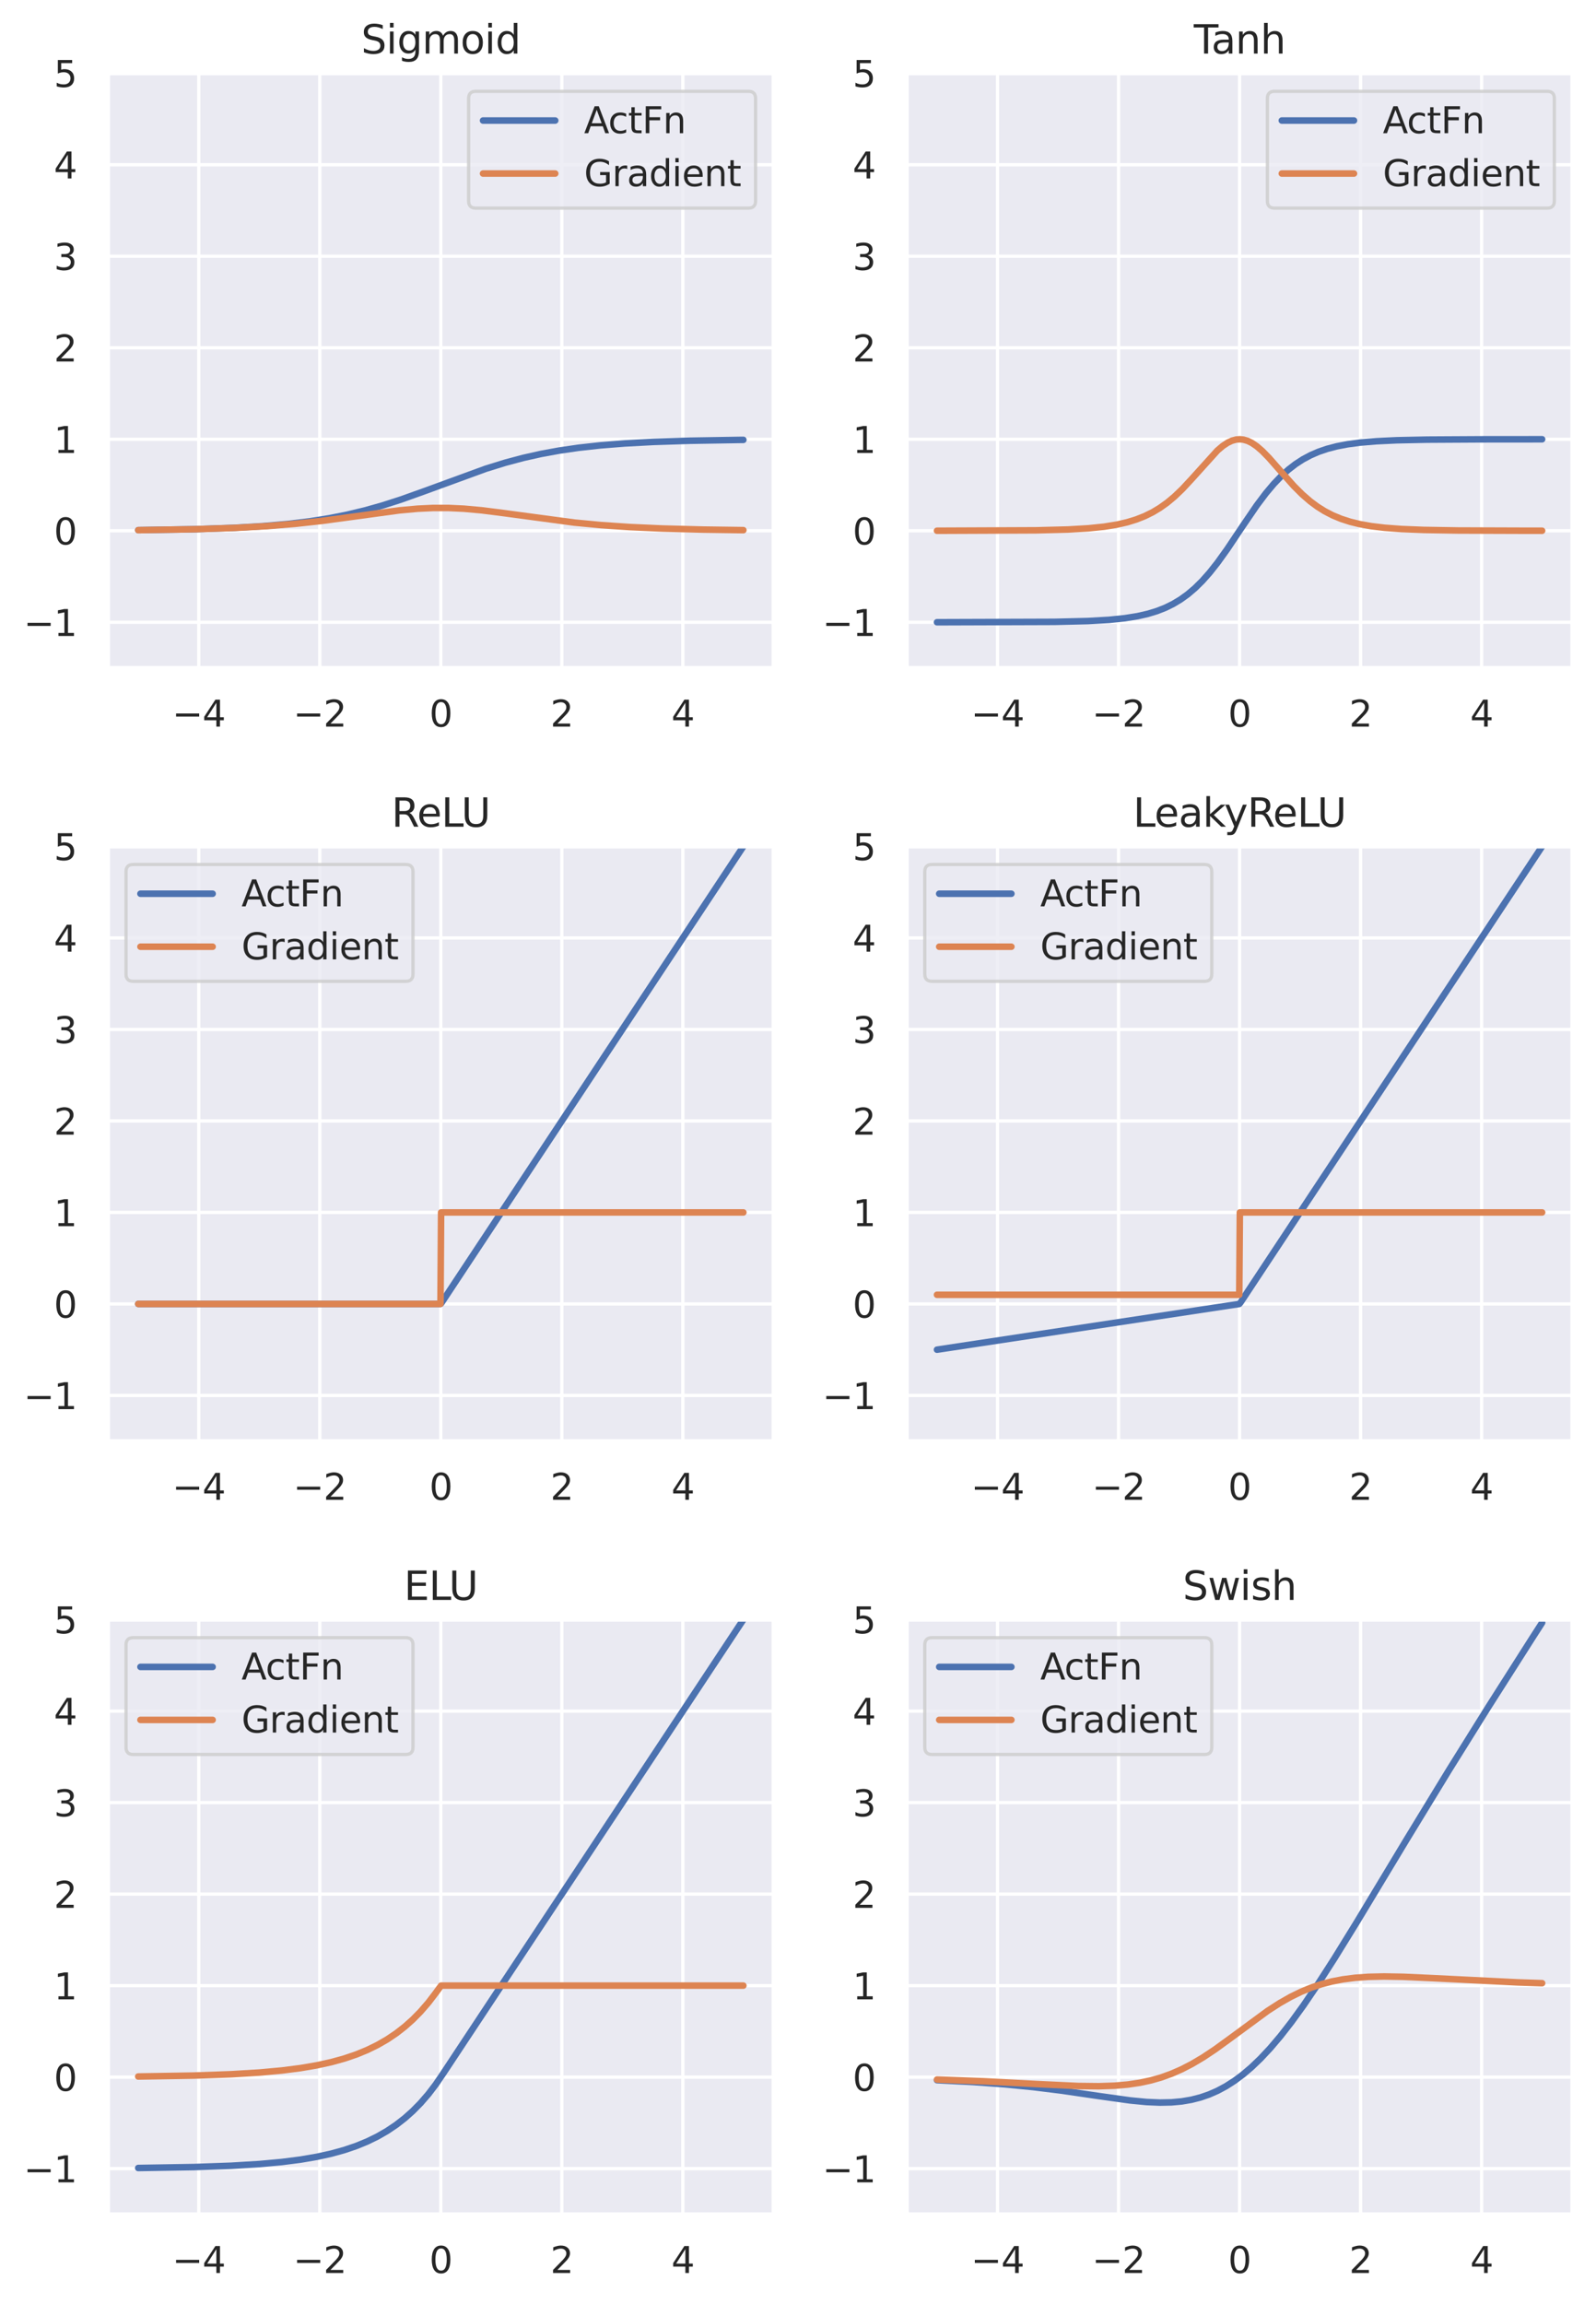 <?xml version="1.0" encoding="utf-8" standalone="no"?>
<!DOCTYPE svg PUBLIC "-//W3C//DTD SVG 1.1//EN"
  "http://www.w3.org/Graphics/SVG/1.1/DTD/svg11.dtd">
<svg height="701.984pt" version="1.1" viewBox="0 0 486.516 701.984" width="486.516pt" xmlns="http://www.w3.org/2000/svg" xmlns:xlink="http://www.w3.org/1999/xlink">
 <defs>
  <style type="text/css">*{stroke-linecap:butt;stroke-linejoin:round;}</style>
 </defs>
 <g id="figure_1">
  <g id="patch_1">
   <path d="M 0 701.984 
L 486.516 701.984 
L 486.516 -0 
L 0 -0 
z
" style="fill:#ffffff;"/>
  </g>
  <g id="axes_1">
   <g id="patch_2">
    <path d="M 32.916 203.518 
L 235.825 203.518 
L 235.825 22.318 
L 32.916 22.318 
z
" style="fill:#eaeaf2;"/>
   </g>
   <g id="matplotlib.axis_1">
    <g id="xtick_1">
     <g id="line2d_1">
      <path clip-path="url(#p26f8441500)" d="M 60.586 203.518 
L 60.586 22.318 
" style="fill:none;stroke:#ffffff;stroke-linecap:round;"/>
     </g>
     <g id="text_1">
      <!-- −4 -->
      <g style="fill:#262626;" transform="translate(52.478 221.376)scale(0.11 -0.11)">
       <defs>
        <path d="M 678 2272 
L 4684 2272 
L 4684 1741 
L 678 1741 
L 678 2272 
z
" id="DejaVuSans-2212" transform="scale(0.016)"/>
        <path d="M 2419 4116 
L 825 1625 
L 2419 1625 
L 2419 4116 
z
M 2253 4666 
L 3047 4666 
L 3047 1625 
L 3713 1625 
L 3713 1100 
L 3047 1100 
L 3047 0 
L 2419 0 
L 2419 1100 
L 313 1100 
L 313 1709 
L 2253 4666 
z
" id="DejaVuSans-34" transform="scale(0.016)"/>
       </defs>
       <use xlink:href="#DejaVuSans-2212"/>
       <use x="83.789" xlink:href="#DejaVuSans-34"/>
      </g>
     </g>
    </g>
    <g id="xtick_2">
     <g id="line2d_2">
      <path clip-path="url(#p26f8441500)" d="M 97.478 203.518 
L 97.478 22.318 
" style="fill:none;stroke:#ffffff;stroke-linecap:round;"/>
     </g>
     <g id="text_2">
      <!-- −2 -->
      <g style="fill:#262626;" transform="translate(89.37 221.376)scale(0.11 -0.11)">
       <defs>
        <path d="M 1228 531 
L 3431 531 
L 3431 0 
L 469 0 
L 469 531 
Q 828 903 1448 1529 
Q 2069 2156 2228 2338 
Q 2531 2678 2651 2914 
Q 2772 3150 2772 3378 
Q 2772 3750 2511 3984 
Q 2250 4219 1831 4219 
Q 1534 4219 1204 4116 
Q 875 4013 500 3803 
L 500 4441 
Q 881 4594 1212 4672 
Q 1544 4750 1819 4750 
Q 2544 4750 2975 4387 
Q 3406 4025 3406 3419 
Q 3406 3131 3298 2873 
Q 3191 2616 2906 2266 
Q 2828 2175 2409 1742 
Q 1991 1309 1228 531 
z
" id="DejaVuSans-32" transform="scale(0.016)"/>
       </defs>
       <use xlink:href="#DejaVuSans-2212"/>
       <use x="83.789" xlink:href="#DejaVuSans-32"/>
      </g>
     </g>
    </g>
    <g id="xtick_3">
     <g id="line2d_3">
      <path clip-path="url(#p26f8441500)" d="M 134.371 203.518 
L 134.371 22.318 
" style="fill:none;stroke:#ffffff;stroke-linecap:round;"/>
     </g>
     <g id="text_3">
      <!-- 0 -->
      <g style="fill:#262626;" transform="translate(130.872 221.376)scale(0.11 -0.11)">
       <defs>
        <path d="M 2034 4250 
Q 1547 4250 1301 3770 
Q 1056 3291 1056 2328 
Q 1056 1369 1301 889 
Q 1547 409 2034 409 
Q 2525 409 2770 889 
Q 3016 1369 3016 2328 
Q 3016 3291 2770 3770 
Q 2525 4250 2034 4250 
z
M 2034 4750 
Q 2819 4750 3233 4129 
Q 3647 3509 3647 2328 
Q 3647 1150 3233 529 
Q 2819 -91 2034 -91 
Q 1250 -91 836 529 
Q 422 1150 422 2328 
Q 422 3509 836 4129 
Q 1250 4750 2034 4750 
z
" id="DejaVuSans-30" transform="scale(0.016)"/>
       </defs>
       <use xlink:href="#DejaVuSans-30"/>
      </g>
     </g>
    </g>
    <g id="xtick_4">
     <g id="line2d_4">
      <path clip-path="url(#p26f8441500)" d="M 171.264 203.518 
L 171.264 22.318 
" style="fill:none;stroke:#ffffff;stroke-linecap:round;"/>
     </g>
     <g id="text_4">
      <!-- 2 -->
      <g style="fill:#262626;" transform="translate(167.764 221.376)scale(0.11 -0.11)">
       <use xlink:href="#DejaVuSans-32"/>
      </g>
     </g>
    </g>
    <g id="xtick_5">
     <g id="line2d_5">
      <path clip-path="url(#p26f8441500)" d="M 208.156 203.518 
L 208.156 22.318 
" style="fill:none;stroke:#ffffff;stroke-linecap:round;"/>
     </g>
     <g id="text_5">
      <!-- 4 -->
      <g style="fill:#262626;" transform="translate(204.657 221.376)scale(0.11 -0.11)">
       <use xlink:href="#DejaVuSans-34"/>
      </g>
     </g>
    </g>
   </g>
   <g id="matplotlib.axis_2">
    <g id="ytick_1">
     <g id="line2d_6">
      <path clip-path="url(#p26f8441500)" d="M 32.916 189.58 
L 235.825 189.58 
" style="fill:none;stroke:#ffffff;stroke-linecap:round;"/>
     </g>
     <g id="text_6">
      <!-- −1 -->
      <g style="fill:#262626;" transform="translate(7.2 193.759)scale(0.11 -0.11)">
       <defs>
        <path d="M 794 531 
L 1825 531 
L 1825 4091 
L 703 3866 
L 703 4441 
L 1819 4666 
L 2450 4666 
L 2450 531 
L 3481 531 
L 3481 0 
L 794 0 
L 794 531 
z
" id="DejaVuSans-31" transform="scale(0.016)"/>
       </defs>
       <use xlink:href="#DejaVuSans-2212"/>
       <use x="83.789" xlink:href="#DejaVuSans-31"/>
      </g>
     </g>
    </g>
    <g id="ytick_2">
     <g id="line2d_7">
      <path clip-path="url(#p26f8441500)" d="M 32.916 161.703 
L 235.825 161.703 
" style="fill:none;stroke:#ffffff;stroke-linecap:round;"/>
     </g>
     <g id="text_7">
      <!-- 0 -->
      <g style="fill:#262626;" transform="translate(16.418 165.882)scale(0.11 -0.11)">
       <use xlink:href="#DejaVuSans-30"/>
      </g>
     </g>
    </g>
    <g id="ytick_3">
     <g id="line2d_8">
      <path clip-path="url(#p26f8441500)" d="M 32.916 133.826 
L 235.825 133.826 
" style="fill:none;stroke:#ffffff;stroke-linecap:round;"/>
     </g>
     <g id="text_8">
      <!-- 1 -->
      <g style="fill:#262626;" transform="translate(16.418 138.005)scale(0.11 -0.11)">
       <use xlink:href="#DejaVuSans-31"/>
      </g>
     </g>
    </g>
    <g id="ytick_4">
     <g id="line2d_9">
      <path clip-path="url(#p26f8441500)" d="M 32.916 105.949 
L 235.825 105.949 
" style="fill:none;stroke:#ffffff;stroke-linecap:round;"/>
     </g>
     <g id="text_9">
      <!-- 2 -->
      <g style="fill:#262626;" transform="translate(16.418 110.128)scale(0.11 -0.11)">
       <use xlink:href="#DejaVuSans-32"/>
      </g>
     </g>
    </g>
    <g id="ytick_5">
     <g id="line2d_10">
      <path clip-path="url(#p26f8441500)" d="M 32.916 78.072 
L 235.825 78.072 
" style="fill:none;stroke:#ffffff;stroke-linecap:round;"/>
     </g>
     <g id="text_10">
      <!-- 3 -->
      <g style="fill:#262626;" transform="translate(16.418 82.251)scale(0.11 -0.11)">
       <defs>
        <path d="M 2597 2516 
Q 3050 2419 3304 2112 
Q 3559 1806 3559 1356 
Q 3559 666 3084 287 
Q 2609 -91 1734 -91 
Q 1441 -91 1130 -33 
Q 819 25 488 141 
L 488 750 
Q 750 597 1062 519 
Q 1375 441 1716 441 
Q 2309 441 2620 675 
Q 2931 909 2931 1356 
Q 2931 1769 2642 2001 
Q 2353 2234 1838 2234 
L 1294 2234 
L 1294 2753 
L 1863 2753 
Q 2328 2753 2575 2939 
Q 2822 3125 2822 3475 
Q 2822 3834 2567 4026 
Q 2313 4219 1838 4219 
Q 1578 4219 1281 4162 
Q 984 4106 628 3988 
L 628 4550 
Q 988 4650 1302 4700 
Q 1616 4750 1894 4750 
Q 2613 4750 3031 4423 
Q 3450 4097 3450 3541 
Q 3450 3153 3228 2886 
Q 3006 2619 2597 2516 
z
" id="DejaVuSans-33" transform="scale(0.016)"/>
       </defs>
       <use xlink:href="#DejaVuSans-33"/>
      </g>
     </g>
    </g>
    <g id="ytick_6">
     <g id="line2d_11">
      <path clip-path="url(#p26f8441500)" d="M 32.916 50.195 
L 235.825 50.195 
" style="fill:none;stroke:#ffffff;stroke-linecap:round;"/>
     </g>
     <g id="text_11">
      <!-- 4 -->
      <g style="fill:#262626;" transform="translate(16.418 54.374)scale(0.11 -0.11)">
       <use xlink:href="#DejaVuSans-34"/>
      </g>
     </g>
    </g>
    <g id="ytick_7">
     <g id="line2d_12">
      <path clip-path="url(#p26f8441500)" d="M 32.916 22.318 
L 235.825 22.318 
" style="fill:none;stroke:#ffffff;stroke-linecap:round;"/>
     </g>
     <g id="text_12">
      <!-- 5 -->
      <g style="fill:#262626;" transform="translate(16.418 26.497)scale(0.11 -0.11)">
       <defs>
        <path d="M 691 4666 
L 3169 4666 
L 3169 4134 
L 1269 4134 
L 1269 2991 
Q 1406 3038 1543 3061 
Q 1681 3084 1819 3084 
Q 2600 3084 3056 2656 
Q 3513 2228 3513 1497 
Q 3513 744 3044 326 
Q 2575 -91 1722 -91 
Q 1428 -91 1123 -41 
Q 819 9 494 109 
L 494 744 
Q 775 591 1075 516 
Q 1375 441 1709 441 
Q 2250 441 2565 725 
Q 2881 1009 2881 1497 
Q 2881 1984 2565 2268 
Q 2250 2553 1709 2553 
Q 1456 2553 1204 2497 
Q 953 2441 691 2322 
L 691 4666 
z
" id="DejaVuSans-35" transform="scale(0.016)"/>
       </defs>
       <use xlink:href="#DejaVuSans-35"/>
      </g>
     </g>
    </g>
   </g>
   <g id="line2d_13">
    <path clip-path="url(#p26f8441500)" d="M 42.14 161.516 
L 59.312 161.234 
L 71.129 160.827 
L 80.177 160.3 
L 87.747 159.641 
L 94.395 158.839 
L 100.303 157.905 
L 105.843 156.808 
L 111.198 155.525 
L 116.552 154.017 
L 122.277 152.177 
L 129.293 149.671 
L 148.127 142.795 
L 154.036 140.967 
L 159.575 139.491 
L 164.93 138.292 
L 170.47 137.277 
L 176.378 136.419 
L 183.026 135.687 
L 190.411 135.101 
L 199.275 134.628 
L 210.353 134.272 
L 225.494 134.024 
L 226.602 134.012 
L 226.602 134.012 
" style="fill:none;stroke:#4c72b0;stroke-linecap:round;stroke-width:2;"/>
   </g>
   <g id="line2d_14">
    <path clip-path="url(#p26f8441500)" d="M 42.14 161.517 
L 59.681 161.233 
L 71.868 160.822 
L 81.469 160.285 
L 89.963 159.59 
L 98.088 158.702 
L 107.32 157.456 
L 121.723 155.493 
L 127.262 154.986 
L 132.063 154.761 
L 136.679 154.761 
L 141.48 154.986 
L 146.835 155.472 
L 153.482 156.314 
L 175.086 159.214 
L 183.21 159.981 
L 191.889 160.572 
L 201.86 161.02 
L 214.416 161.348 
L 226.602 161.517 
L 226.602 161.517 
" style="fill:none;stroke:#dd8452;stroke-linecap:round;stroke-width:2;"/>
   </g>
   <g id="patch_3">
    <path d="M 32.916 203.518 
L 32.916 22.318 
" style="fill:none;stroke:#ffffff;stroke-linecap:square;stroke-linejoin:miter;stroke-width:1.25;"/>
   </g>
   <g id="patch_4">
    <path d="M 235.825 203.518 
L 235.825 22.318 
" style="fill:none;stroke:#ffffff;stroke-linecap:square;stroke-linejoin:miter;stroke-width:1.25;"/>
   </g>
   <g id="patch_5">
    <path d="M 32.916 203.518 
L 235.825 203.518 
" style="fill:none;stroke:#ffffff;stroke-linecap:square;stroke-linejoin:miter;stroke-width:1.25;"/>
   </g>
   <g id="patch_6">
    <path d="M 32.916 22.318 
L 235.825 22.318 
" style="fill:none;stroke:#ffffff;stroke-linecap:square;stroke-linejoin:miter;stroke-width:1.25;"/>
   </g>
   <g id="text_13">
    <!-- Sigmoid -->
    <g style="fill:#262626;" transform="translate(110.094 16.318)scale(0.12 -0.12)">
     <defs>
      <path d="M 3425 4513 
L 3425 3897 
Q 3066 4069 2747 4153 
Q 2428 4238 2131 4238 
Q 1616 4238 1336 4038 
Q 1056 3838 1056 3469 
Q 1056 3159 1242 3001 
Q 1428 2844 1947 2747 
L 2328 2669 
Q 3034 2534 3370 2195 
Q 3706 1856 3706 1288 
Q 3706 609 3251 259 
Q 2797 -91 1919 -91 
Q 1588 -91 1214 -16 
Q 841 59 441 206 
L 441 856 
Q 825 641 1194 531 
Q 1563 422 1919 422 
Q 2459 422 2753 634 
Q 3047 847 3047 1241 
Q 3047 1584 2836 1778 
Q 2625 1972 2144 2069 
L 1759 2144 
Q 1053 2284 737 2584 
Q 422 2884 422 3419 
Q 422 4038 858 4394 
Q 1294 4750 2059 4750 
Q 2388 4750 2728 4690 
Q 3069 4631 3425 4513 
z
" id="DejaVuSans-53" transform="scale(0.016)"/>
      <path d="M 603 3500 
L 1178 3500 
L 1178 0 
L 603 0 
L 603 3500 
z
M 603 4863 
L 1178 4863 
L 1178 4134 
L 603 4134 
L 603 4863 
z
" id="DejaVuSans-69" transform="scale(0.016)"/>
      <path d="M 2906 1791 
Q 2906 2416 2648 2759 
Q 2391 3103 1925 3103 
Q 1463 3103 1205 2759 
Q 947 2416 947 1791 
Q 947 1169 1205 825 
Q 1463 481 1925 481 
Q 2391 481 2648 825 
Q 2906 1169 2906 1791 
z
M 3481 434 
Q 3481 -459 3084 -895 
Q 2688 -1331 1869 -1331 
Q 1566 -1331 1297 -1286 
Q 1028 -1241 775 -1147 
L 775 -588 
Q 1028 -725 1275 -790 
Q 1522 -856 1778 -856 
Q 2344 -856 2625 -561 
Q 2906 -266 2906 331 
L 2906 616 
Q 2728 306 2450 153 
Q 2172 0 1784 0 
Q 1141 0 747 490 
Q 353 981 353 1791 
Q 353 2603 747 3093 
Q 1141 3584 1784 3584 
Q 2172 3584 2450 3431 
Q 2728 3278 2906 2969 
L 2906 3500 
L 3481 3500 
L 3481 434 
z
" id="DejaVuSans-67" transform="scale(0.016)"/>
      <path d="M 3328 2828 
Q 3544 3216 3844 3400 
Q 4144 3584 4550 3584 
Q 5097 3584 5394 3201 
Q 5691 2819 5691 2113 
L 5691 0 
L 5113 0 
L 5113 2094 
Q 5113 2597 4934 2840 
Q 4756 3084 4391 3084 
Q 3944 3084 3684 2787 
Q 3425 2491 3425 1978 
L 3425 0 
L 2847 0 
L 2847 2094 
Q 2847 2600 2669 2842 
Q 2491 3084 2119 3084 
Q 1678 3084 1418 2786 
Q 1159 2488 1159 1978 
L 1159 0 
L 581 0 
L 581 3500 
L 1159 3500 
L 1159 2956 
Q 1356 3278 1631 3431 
Q 1906 3584 2284 3584 
Q 2666 3584 2933 3390 
Q 3200 3197 3328 2828 
z
" id="DejaVuSans-6d" transform="scale(0.016)"/>
      <path d="M 1959 3097 
Q 1497 3097 1228 2736 
Q 959 2375 959 1747 
Q 959 1119 1226 758 
Q 1494 397 1959 397 
Q 2419 397 2687 759 
Q 2956 1122 2956 1747 
Q 2956 2369 2687 2733 
Q 2419 3097 1959 3097 
z
M 1959 3584 
Q 2709 3584 3137 3096 
Q 3566 2609 3566 1747 
Q 3566 888 3137 398 
Q 2709 -91 1959 -91 
Q 1206 -91 779 398 
Q 353 888 353 1747 
Q 353 2609 779 3096 
Q 1206 3584 1959 3584 
z
" id="DejaVuSans-6f" transform="scale(0.016)"/>
      <path d="M 2906 2969 
L 2906 4863 
L 3481 4863 
L 3481 0 
L 2906 0 
L 2906 525 
Q 2725 213 2448 61 
Q 2172 -91 1784 -91 
Q 1150 -91 751 415 
Q 353 922 353 1747 
Q 353 2572 751 3078 
Q 1150 3584 1784 3584 
Q 2172 3584 2448 3432 
Q 2725 3281 2906 2969 
z
M 947 1747 
Q 947 1113 1208 752 
Q 1469 391 1925 391 
Q 2381 391 2643 752 
Q 2906 1113 2906 1747 
Q 2906 2381 2643 2742 
Q 2381 3103 1925 3103 
Q 1469 3103 1208 2742 
Q 947 2381 947 1747 
z
" id="DejaVuSans-64" transform="scale(0.016)"/>
     </defs>
     <use xlink:href="#DejaVuSans-53"/>
     <use x="63.477" xlink:href="#DejaVuSans-69"/>
     <use x="91.26" xlink:href="#DejaVuSans-67"/>
     <use x="154.736" xlink:href="#DejaVuSans-6d"/>
     <use x="252.148" xlink:href="#DejaVuSans-6f"/>
     <use x="313.33" xlink:href="#DejaVuSans-69"/>
     <use x="341.113" xlink:href="#DejaVuSans-64"/>
    </g>
   </g>
   <g id="legend_1">
    <g id="patch_7">
     <path d="M 145.048 63.41 
L 228.125 63.41 
Q 230.325 63.41 230.325 61.21 
L 230.325 30.018 
Q 230.325 27.818 228.125 27.818 
L 145.048 27.818 
Q 142.848 27.818 142.848 30.018 
L 142.848 61.21 
Q 142.848 63.41 145.048 63.41 
z
" style="fill:#eaeaf2;opacity:0.8;stroke:#cccccc;stroke-linejoin:miter;"/>
    </g>
    <g id="line2d_15">
     <path d="M 147.248 36.726 
L 169.248 36.726 
" style="fill:none;stroke:#4c72b0;stroke-linecap:round;stroke-width:2;"/>
    </g>
    <g id="line2d_16"/>
    <g id="text_14">
     <!-- ActFn -->
     <g style="fill:#262626;" transform="translate(178.048 40.576)scale(0.11 -0.11)">
      <defs>
       <path d="M 2188 4044 
L 1331 1722 
L 3047 1722 
L 2188 4044 
z
M 1831 4666 
L 2547 4666 
L 4325 0 
L 3669 0 
L 3244 1197 
L 1141 1197 
L 716 0 
L 50 0 
L 1831 4666 
z
" id="DejaVuSans-41" transform="scale(0.016)"/>
       <path d="M 3122 3366 
L 3122 2828 
Q 2878 2963 2633 3030 
Q 2388 3097 2138 3097 
Q 1578 3097 1268 2742 
Q 959 2388 959 1747 
Q 959 1106 1268 751 
Q 1578 397 2138 397 
Q 2388 397 2633 464 
Q 2878 531 3122 666 
L 3122 134 
Q 2881 22 2623 -34 
Q 2366 -91 2075 -91 
Q 1284 -91 818 406 
Q 353 903 353 1747 
Q 353 2603 823 3093 
Q 1294 3584 2113 3584 
Q 2378 3584 2631 3529 
Q 2884 3475 3122 3366 
z
" id="DejaVuSans-63" transform="scale(0.016)"/>
       <path d="M 1172 4494 
L 1172 3500 
L 2356 3500 
L 2356 3053 
L 1172 3053 
L 1172 1153 
Q 1172 725 1289 603 
Q 1406 481 1766 481 
L 2356 481 
L 2356 0 
L 1766 0 
Q 1100 0 847 248 
Q 594 497 594 1153 
L 594 3053 
L 172 3053 
L 172 3500 
L 594 3500 
L 594 4494 
L 1172 4494 
z
" id="DejaVuSans-74" transform="scale(0.016)"/>
       <path d="M 628 4666 
L 3309 4666 
L 3309 4134 
L 1259 4134 
L 1259 2759 
L 3109 2759 
L 3109 2228 
L 1259 2228 
L 1259 0 
L 628 0 
L 628 4666 
z
" id="DejaVuSans-46" transform="scale(0.016)"/>
       <path d="M 3513 2113 
L 3513 0 
L 2938 0 
L 2938 2094 
Q 2938 2591 2744 2837 
Q 2550 3084 2163 3084 
Q 1697 3084 1428 2787 
Q 1159 2491 1159 1978 
L 1159 0 
L 581 0 
L 581 3500 
L 1159 3500 
L 1159 2956 
Q 1366 3272 1645 3428 
Q 1925 3584 2291 3584 
Q 2894 3584 3203 3211 
Q 3513 2838 3513 2113 
z
" id="DejaVuSans-6e" transform="scale(0.016)"/>
      </defs>
      <use xlink:href="#DejaVuSans-41"/>
      <use x="66.658" xlink:href="#DejaVuSans-63"/>
      <use x="121.639" xlink:href="#DejaVuSans-74"/>
      <use x="160.848" xlink:href="#DejaVuSans-46"/>
      <use x="218.367" xlink:href="#DejaVuSans-6e"/>
     </g>
    </g>
    <g id="line2d_17">
     <path d="M 147.248 52.872 
L 169.248 52.872 
" style="fill:none;stroke:#dd8452;stroke-linecap:round;stroke-width:2;"/>
    </g>
    <g id="line2d_18"/>
    <g id="text_15">
     <!-- Gradient -->
     <g style="fill:#262626;" transform="translate(178.048 56.722)scale(0.11 -0.11)">
      <defs>
       <path d="M 3809 666 
L 3809 1919 
L 2778 1919 
L 2778 2438 
L 4434 2438 
L 4434 434 
Q 4069 175 3628 42 
Q 3188 -91 2688 -91 
Q 1594 -91 976 548 
Q 359 1188 359 2328 
Q 359 3472 976 4111 
Q 1594 4750 2688 4750 
Q 3144 4750 3555 4637 
Q 3966 4525 4313 4306 
L 4313 3634 
Q 3963 3931 3569 4081 
Q 3175 4231 2741 4231 
Q 1884 4231 1454 3753 
Q 1025 3275 1025 2328 
Q 1025 1384 1454 906 
Q 1884 428 2741 428 
Q 3075 428 3337 486 
Q 3600 544 3809 666 
z
" id="DejaVuSans-47" transform="scale(0.016)"/>
       <path d="M 2631 2963 
Q 2534 3019 2420 3045 
Q 2306 3072 2169 3072 
Q 1681 3072 1420 2755 
Q 1159 2438 1159 1844 
L 1159 0 
L 581 0 
L 581 3500 
L 1159 3500 
L 1159 2956 
Q 1341 3275 1631 3429 
Q 1922 3584 2338 3584 
Q 2397 3584 2469 3576 
Q 2541 3569 2628 3553 
L 2631 2963 
z
" id="DejaVuSans-72" transform="scale(0.016)"/>
       <path d="M 2194 1759 
Q 1497 1759 1228 1600 
Q 959 1441 959 1056 
Q 959 750 1161 570 
Q 1363 391 1709 391 
Q 2188 391 2477 730 
Q 2766 1069 2766 1631 
L 2766 1759 
L 2194 1759 
z
M 3341 1997 
L 3341 0 
L 2766 0 
L 2766 531 
Q 2569 213 2275 61 
Q 1981 -91 1556 -91 
Q 1019 -91 701 211 
Q 384 513 384 1019 
Q 384 1609 779 1909 
Q 1175 2209 1959 2209 
L 2766 2209 
L 2766 2266 
Q 2766 2663 2505 2880 
Q 2244 3097 1772 3097 
Q 1472 3097 1187 3025 
Q 903 2953 641 2809 
L 641 3341 
Q 956 3463 1253 3523 
Q 1550 3584 1831 3584 
Q 2591 3584 2966 3190 
Q 3341 2797 3341 1997 
z
" id="DejaVuSans-61" transform="scale(0.016)"/>
       <path d="M 3597 1894 
L 3597 1613 
L 953 1613 
Q 991 1019 1311 708 
Q 1631 397 2203 397 
Q 2534 397 2845 478 
Q 3156 559 3463 722 
L 3463 178 
Q 3153 47 2828 -22 
Q 2503 -91 2169 -91 
Q 1331 -91 842 396 
Q 353 884 353 1716 
Q 353 2575 817 3079 
Q 1281 3584 2069 3584 
Q 2775 3584 3186 3129 
Q 3597 2675 3597 1894 
z
M 3022 2063 
Q 3016 2534 2758 2815 
Q 2500 3097 2075 3097 
Q 1594 3097 1305 2825 
Q 1016 2553 972 2059 
L 3022 2063 
z
" id="DejaVuSans-65" transform="scale(0.016)"/>
      </defs>
      <use xlink:href="#DejaVuSans-47"/>
      <use x="77.49" xlink:href="#DejaVuSans-72"/>
      <use x="118.604" xlink:href="#DejaVuSans-61"/>
      <use x="179.883" xlink:href="#DejaVuSans-64"/>
      <use x="243.359" xlink:href="#DejaVuSans-69"/>
      <use x="271.143" xlink:href="#DejaVuSans-65"/>
      <use x="332.666" xlink:href="#DejaVuSans-6e"/>
      <use x="396.045" xlink:href="#DejaVuSans-74"/>
     </g>
    </g>
   </g>
  </g>
  <g id="axes_2">
   <g id="patch_8">
    <path d="M 276.407 203.518 
L 479.316 203.518 
L 479.316 22.318 
L 276.407 22.318 
z
" style="fill:#eaeaf2;"/>
   </g>
   <g id="matplotlib.axis_3">
    <g id="xtick_6">
     <g id="line2d_19">
      <path clip-path="url(#p98b792ab95)" d="M 304.077 203.518 
L 304.077 22.318 
" style="fill:none;stroke:#ffffff;stroke-linecap:round;"/>
     </g>
     <g id="text_16">
      <!-- −4 -->
      <g style="fill:#262626;" transform="translate(295.969 221.376)scale(0.11 -0.11)">
       <use xlink:href="#DejaVuSans-2212"/>
       <use x="83.789" xlink:href="#DejaVuSans-34"/>
      </g>
     </g>
    </g>
    <g id="xtick_7">
     <g id="line2d_20">
      <path clip-path="url(#p98b792ab95)" d="M 340.969 203.518 
L 340.969 22.318 
" style="fill:none;stroke:#ffffff;stroke-linecap:round;"/>
     </g>
     <g id="text_17">
      <!-- −2 -->
      <g style="fill:#262626;" transform="translate(332.861 221.376)scale(0.11 -0.11)">
       <use xlink:href="#DejaVuSans-2212"/>
       <use x="83.789" xlink:href="#DejaVuSans-32"/>
      </g>
     </g>
    </g>
    <g id="xtick_8">
     <g id="line2d_21">
      <path clip-path="url(#p98b792ab95)" d="M 377.862 203.518 
L 377.862 22.318 
" style="fill:none;stroke:#ffffff;stroke-linecap:round;"/>
     </g>
     <g id="text_18">
      <!-- 0 -->
      <g style="fill:#262626;" transform="translate(374.362 221.376)scale(0.11 -0.11)">
       <use xlink:href="#DejaVuSans-30"/>
      </g>
     </g>
    </g>
    <g id="xtick_9">
     <g id="line2d_22">
      <path clip-path="url(#p98b792ab95)" d="M 414.754 203.518 
L 414.754 22.318 
" style="fill:none;stroke:#ffffff;stroke-linecap:round;"/>
     </g>
     <g id="text_19">
      <!-- 2 -->
      <g style="fill:#262626;" transform="translate(411.255 221.376)scale(0.11 -0.11)">
       <use xlink:href="#DejaVuSans-32"/>
      </g>
     </g>
    </g>
    <g id="xtick_10">
     <g id="line2d_23">
      <path clip-path="url(#p98b792ab95)" d="M 451.647 203.518 
L 451.647 22.318 
" style="fill:none;stroke:#ffffff;stroke-linecap:round;"/>
     </g>
     <g id="text_20">
      <!-- 4 -->
      <g style="fill:#262626;" transform="translate(448.148 221.376)scale(0.11 -0.11)">
       <use xlink:href="#DejaVuSans-34"/>
      </g>
     </g>
    </g>
   </g>
   <g id="matplotlib.axis_4">
    <g id="ytick_8">
     <g id="line2d_24">
      <path clip-path="url(#p98b792ab95)" d="M 276.407 189.58 
L 479.316 189.58 
" style="fill:none;stroke:#ffffff;stroke-linecap:round;"/>
     </g>
     <g id="text_21">
      <!-- −1 -->
      <g style="fill:#262626;" transform="translate(250.691 193.759)scale(0.11 -0.11)">
       <use xlink:href="#DejaVuSans-2212"/>
       <use x="83.789" xlink:href="#DejaVuSans-31"/>
      </g>
     </g>
    </g>
    <g id="ytick_9">
     <g id="line2d_25">
      <path clip-path="url(#p98b792ab95)" d="M 276.407 161.703 
L 479.316 161.703 
" style="fill:none;stroke:#ffffff;stroke-linecap:round;"/>
     </g>
     <g id="text_22">
      <!-- 0 -->
      <g style="fill:#262626;" transform="translate(259.909 165.882)scale(0.11 -0.11)">
       <use xlink:href="#DejaVuSans-30"/>
      </g>
     </g>
    </g>
    <g id="ytick_10">
     <g id="line2d_26">
      <path clip-path="url(#p98b792ab95)" d="M 276.407 133.826 
L 479.316 133.826 
" style="fill:none;stroke:#ffffff;stroke-linecap:round;"/>
     </g>
     <g id="text_23">
      <!-- 1 -->
      <g style="fill:#262626;" transform="translate(259.909 138.005)scale(0.11 -0.11)">
       <use xlink:href="#DejaVuSans-31"/>
      </g>
     </g>
    </g>
    <g id="ytick_11">
     <g id="line2d_27">
      <path clip-path="url(#p98b792ab95)" d="M 276.407 105.949 
L 479.316 105.949 
" style="fill:none;stroke:#ffffff;stroke-linecap:round;"/>
     </g>
     <g id="text_24">
      <!-- 2 -->
      <g style="fill:#262626;" transform="translate(259.909 110.128)scale(0.11 -0.11)">
       <use xlink:href="#DejaVuSans-32"/>
      </g>
     </g>
    </g>
    <g id="ytick_12">
     <g id="line2d_28">
      <path clip-path="url(#p98b792ab95)" d="M 276.407 78.072 
L 479.316 78.072 
" style="fill:none;stroke:#ffffff;stroke-linecap:round;"/>
     </g>
     <g id="text_25">
      <!-- 3 -->
      <g style="fill:#262626;" transform="translate(259.909 82.251)scale(0.11 -0.11)">
       <use xlink:href="#DejaVuSans-33"/>
      </g>
     </g>
    </g>
    <g id="ytick_13">
     <g id="line2d_29">
      <path clip-path="url(#p98b792ab95)" d="M 276.407 50.195 
L 479.316 50.195 
" style="fill:none;stroke:#ffffff;stroke-linecap:round;"/>
     </g>
     <g id="text_26">
      <!-- 4 -->
      <g style="fill:#262626;" transform="translate(259.909 54.374)scale(0.11 -0.11)">
       <use xlink:href="#DejaVuSans-34"/>
      </g>
     </g>
    </g>
    <g id="ytick_14">
     <g id="line2d_30">
      <path clip-path="url(#p98b792ab95)" d="M 276.407 22.318 
L 479.316 22.318 
" style="fill:none;stroke:#ffffff;stroke-linecap:round;"/>
     </g>
     <g id="text_27">
      <!-- 5 -->
      <g style="fill:#262626;" transform="translate(259.909 26.497)scale(0.11 -0.11)">
       <use xlink:href="#DejaVuSans-35"/>
      </g>
     </g>
    </g>
   </g>
   <g id="line2d_31">
    <path clip-path="url(#p98b792ab95)" d="M 285.63 189.577 
L 321.452 189.457 
L 331.608 189.212 
L 338.07 188.844 
L 342.871 188.352 
L 346.749 187.732 
L 349.888 187.017 
L 352.657 186.175 
L 355.243 185.161 
L 357.643 183.979 
L 359.859 182.647 
L 362.075 181.053 
L 364.29 179.169 
L 366.506 176.981 
L 368.722 174.486 
L 371.122 171.458 
L 374.077 167.344 
L 378.693 160.448 
L 383.124 153.959 
L 385.894 150.277 
L 388.294 147.427 
L 390.51 145.11 
L 392.726 143.101 
L 394.942 141.389 
L 397.158 139.951 
L 399.558 138.67 
L 401.958 137.636 
L 404.543 136.753 
L 407.498 135.982 
L 410.821 135.347 
L 414.699 134.835 
L 419.5 134.43 
L 425.778 134.133 
L 435.01 133.939 
L 451.813 133.844 
L 470.093 133.828 
L 470.093 133.828 
" style="fill:none;stroke:#4c72b0;stroke-linecap:round;stroke-width:2;"/>
   </g>
   <g id="line2d_32">
    <path clip-path="url(#p98b792ab95)" d="M 285.63 161.698 
L 315.728 161.571 
L 325.514 161.323 
L 331.792 160.958 
L 336.593 160.46 
L 340.471 159.833 
L 343.61 159.111 
L 346.379 158.261 
L 348.965 157.241 
L 351.365 156.055 
L 353.581 154.726 
L 355.796 153.146 
L 358.012 151.301 
L 360.413 149.006 
L 363.182 146.031 
L 371.122 137.239 
L 372.784 135.836 
L 374.261 134.862 
L 375.554 134.258 
L 376.846 133.91 
L 377.954 133.827 
L 379.062 133.944 
L 380.355 134.329 
L 381.647 134.968 
L 383.124 135.977 
L 384.786 137.412 
L 386.817 139.487 
L 390.141 143.272 
L 394.388 148.049 
L 396.973 150.626 
L 399.373 152.709 
L 401.589 154.355 
L 403.805 155.745 
L 406.205 156.989 
L 408.79 158.063 
L 411.56 158.959 
L 414.514 159.683 
L 418.023 160.306 
L 422.085 160.795 
L 427.255 161.181 
L 434.087 161.453 
L 444.427 161.621 
L 465.477 161.694 
L 470.093 161.698 
L 470.093 161.698 
" style="fill:none;stroke:#dd8452;stroke-linecap:round;stroke-width:2;"/>
   </g>
   <g id="patch_9">
    <path d="M 276.407 203.518 
L 276.407 22.318 
" style="fill:none;stroke:#ffffff;stroke-linecap:square;stroke-linejoin:miter;stroke-width:1.25;"/>
   </g>
   <g id="patch_10">
    <path d="M 479.316 203.518 
L 479.316 22.318 
" style="fill:none;stroke:#ffffff;stroke-linecap:square;stroke-linejoin:miter;stroke-width:1.25;"/>
   </g>
   <g id="patch_11">
    <path d="M 276.407 203.518 
L 479.316 203.518 
" style="fill:none;stroke:#ffffff;stroke-linecap:square;stroke-linejoin:miter;stroke-width:1.25;"/>
   </g>
   <g id="patch_12">
    <path d="M 276.407 22.318 
L 479.316 22.318 
" style="fill:none;stroke:#ffffff;stroke-linecap:square;stroke-linejoin:miter;stroke-width:1.25;"/>
   </g>
   <g id="text_28">
    <!-- Tanh -->
    <g style="fill:#262626;" transform="translate(363.905 16.318)scale(0.12 -0.12)">
     <defs>
      <path d="M -19 4666 
L 3928 4666 
L 3928 4134 
L 2272 4134 
L 2272 0 
L 1638 0 
L 1638 4134 
L -19 4134 
L -19 4666 
z
" id="DejaVuSans-54" transform="scale(0.016)"/>
      <path d="M 3513 2113 
L 3513 0 
L 2938 0 
L 2938 2094 
Q 2938 2591 2744 2837 
Q 2550 3084 2163 3084 
Q 1697 3084 1428 2787 
Q 1159 2491 1159 1978 
L 1159 0 
L 581 0 
L 581 4863 
L 1159 4863 
L 1159 2956 
Q 1366 3272 1645 3428 
Q 1925 3584 2291 3584 
Q 2894 3584 3203 3211 
Q 3513 2838 3513 2113 
z
" id="DejaVuSans-68" transform="scale(0.016)"/>
     </defs>
     <use xlink:href="#DejaVuSans-54"/>
     <use x="44.584" xlink:href="#DejaVuSans-61"/>
     <use x="105.863" xlink:href="#DejaVuSans-6e"/>
     <use x="169.242" xlink:href="#DejaVuSans-68"/>
    </g>
   </g>
   <g id="legend_2">
    <g id="patch_13">
     <path d="M 388.539 63.41 
L 471.616 63.41 
Q 473.816 63.41 473.816 61.21 
L 473.816 30.018 
Q 473.816 27.818 471.616 27.818 
L 388.539 27.818 
Q 386.339 27.818 386.339 30.018 
L 386.339 61.21 
Q 386.339 63.41 388.539 63.41 
z
" style="fill:#eaeaf2;opacity:0.8;stroke:#cccccc;stroke-linejoin:miter;"/>
    </g>
    <g id="line2d_33">
     <path d="M 390.739 36.726 
L 412.739 36.726 
" style="fill:none;stroke:#4c72b0;stroke-linecap:round;stroke-width:2;"/>
    </g>
    <g id="line2d_34"/>
    <g id="text_29">
     <!-- ActFn -->
     <g style="fill:#262626;" transform="translate(421.539 40.576)scale(0.11 -0.11)">
      <use xlink:href="#DejaVuSans-41"/>
      <use x="66.658" xlink:href="#DejaVuSans-63"/>
      <use x="121.639" xlink:href="#DejaVuSans-74"/>
      <use x="160.848" xlink:href="#DejaVuSans-46"/>
      <use x="218.367" xlink:href="#DejaVuSans-6e"/>
     </g>
    </g>
    <g id="line2d_35">
     <path d="M 390.739 52.872 
L 412.739 52.872 
" style="fill:none;stroke:#dd8452;stroke-linecap:round;stroke-width:2;"/>
    </g>
    <g id="line2d_36"/>
    <g id="text_30">
     <!-- Gradient -->
     <g style="fill:#262626;" transform="translate(421.539 56.722)scale(0.11 -0.11)">
      <use xlink:href="#DejaVuSans-47"/>
      <use x="77.49" xlink:href="#DejaVuSans-72"/>
      <use x="118.604" xlink:href="#DejaVuSans-61"/>
      <use x="179.883" xlink:href="#DejaVuSans-64"/>
      <use x="243.359" xlink:href="#DejaVuSans-69"/>
      <use x="271.143" xlink:href="#DejaVuSans-65"/>
      <use x="332.666" xlink:href="#DejaVuSans-6e"/>
      <use x="396.045" xlink:href="#DejaVuSans-74"/>
     </g>
    </g>
   </g>
  </g>
  <g id="axes_3">
   <g id="patch_14">
    <path d="M 32.916 439.078 
L 235.825 439.078 
L 235.825 257.878 
L 32.916 257.878 
z
" style="fill:#eaeaf2;"/>
   </g>
   <g id="matplotlib.axis_5">
    <g id="xtick_11">
     <g id="line2d_37">
      <path clip-path="url(#pa8f9ddb27c)" d="M 60.586 439.078 
L 60.586 257.878 
" style="fill:none;stroke:#ffffff;stroke-linecap:round;"/>
     </g>
     <g id="text_31">
      <!-- −4 -->
      <g style="fill:#262626;" transform="translate(52.478 456.936)scale(0.11 -0.11)">
       <use xlink:href="#DejaVuSans-2212"/>
       <use x="83.789" xlink:href="#DejaVuSans-34"/>
      </g>
     </g>
    </g>
    <g id="xtick_12">
     <g id="line2d_38">
      <path clip-path="url(#pa8f9ddb27c)" d="M 97.478 439.078 
L 97.478 257.878 
" style="fill:none;stroke:#ffffff;stroke-linecap:round;"/>
     </g>
     <g id="text_32">
      <!-- −2 -->
      <g style="fill:#262626;" transform="translate(89.37 456.936)scale(0.11 -0.11)">
       <use xlink:href="#DejaVuSans-2212"/>
       <use x="83.789" xlink:href="#DejaVuSans-32"/>
      </g>
     </g>
    </g>
    <g id="xtick_13">
     <g id="line2d_39">
      <path clip-path="url(#pa8f9ddb27c)" d="M 134.371 439.078 
L 134.371 257.878 
" style="fill:none;stroke:#ffffff;stroke-linecap:round;"/>
     </g>
     <g id="text_33">
      <!-- 0 -->
      <g style="fill:#262626;" transform="translate(130.872 456.936)scale(0.11 -0.11)">
       <use xlink:href="#DejaVuSans-30"/>
      </g>
     </g>
    </g>
    <g id="xtick_14">
     <g id="line2d_40">
      <path clip-path="url(#pa8f9ddb27c)" d="M 171.264 439.078 
L 171.264 257.878 
" style="fill:none;stroke:#ffffff;stroke-linecap:round;"/>
     </g>
     <g id="text_34">
      <!-- 2 -->
      <g style="fill:#262626;" transform="translate(167.764 456.936)scale(0.11 -0.11)">
       <use xlink:href="#DejaVuSans-32"/>
      </g>
     </g>
    </g>
    <g id="xtick_15">
     <g id="line2d_41">
      <path clip-path="url(#pa8f9ddb27c)" d="M 208.156 439.078 
L 208.156 257.878 
" style="fill:none;stroke:#ffffff;stroke-linecap:round;"/>
     </g>
     <g id="text_35">
      <!-- 4 -->
      <g style="fill:#262626;" transform="translate(204.657 456.936)scale(0.11 -0.11)">
       <use xlink:href="#DejaVuSans-34"/>
      </g>
     </g>
    </g>
   </g>
   <g id="matplotlib.axis_6">
    <g id="ytick_15">
     <g id="line2d_42">
      <path clip-path="url(#pa8f9ddb27c)" d="M 32.916 425.14 
L 235.825 425.14 
" style="fill:none;stroke:#ffffff;stroke-linecap:round;"/>
     </g>
     <g id="text_36">
      <!-- −1 -->
      <g style="fill:#262626;" transform="translate(7.2 429.319)scale(0.11 -0.11)">
       <use xlink:href="#DejaVuSans-2212"/>
       <use x="83.789" xlink:href="#DejaVuSans-31"/>
      </g>
     </g>
    </g>
    <g id="ytick_16">
     <g id="line2d_43">
      <path clip-path="url(#pa8f9ddb27c)" d="M 32.916 397.263 
L 235.825 397.263 
" style="fill:none;stroke:#ffffff;stroke-linecap:round;"/>
     </g>
     <g id="text_37">
      <!-- 0 -->
      <g style="fill:#262626;" transform="translate(16.418 401.442)scale(0.11 -0.11)">
       <use xlink:href="#DejaVuSans-30"/>
      </g>
     </g>
    </g>
    <g id="ytick_17">
     <g id="line2d_44">
      <path clip-path="url(#pa8f9ddb27c)" d="M 32.916 369.386 
L 235.825 369.386 
" style="fill:none;stroke:#ffffff;stroke-linecap:round;"/>
     </g>
     <g id="text_38">
      <!-- 1 -->
      <g style="fill:#262626;" transform="translate(16.418 373.565)scale(0.11 -0.11)">
       <use xlink:href="#DejaVuSans-31"/>
      </g>
     </g>
    </g>
    <g id="ytick_18">
     <g id="line2d_45">
      <path clip-path="url(#pa8f9ddb27c)" d="M 32.916 341.509 
L 235.825 341.509 
" style="fill:none;stroke:#ffffff;stroke-linecap:round;"/>
     </g>
     <g id="text_39">
      <!-- 2 -->
      <g style="fill:#262626;" transform="translate(16.418 345.688)scale(0.11 -0.11)">
       <use xlink:href="#DejaVuSans-32"/>
      </g>
     </g>
    </g>
    <g id="ytick_19">
     <g id="line2d_46">
      <path clip-path="url(#pa8f9ddb27c)" d="M 32.916 313.632 
L 235.825 313.632 
" style="fill:none;stroke:#ffffff;stroke-linecap:round;"/>
     </g>
     <g id="text_40">
      <!-- 3 -->
      <g style="fill:#262626;" transform="translate(16.418 317.811)scale(0.11 -0.11)">
       <use xlink:href="#DejaVuSans-33"/>
      </g>
     </g>
    </g>
    <g id="ytick_20">
     <g id="line2d_47">
      <path clip-path="url(#pa8f9ddb27c)" d="M 32.916 285.755 
L 235.825 285.755 
" style="fill:none;stroke:#ffffff;stroke-linecap:round;"/>
     </g>
     <g id="text_41">
      <!-- 4 -->
      <g style="fill:#262626;" transform="translate(16.418 289.934)scale(0.11 -0.11)">
       <use xlink:href="#DejaVuSans-34"/>
      </g>
     </g>
    </g>
    <g id="ytick_21">
     <g id="line2d_48">
      <path clip-path="url(#pa8f9ddb27c)" d="M 32.916 257.878 
L 235.825 257.878 
" style="fill:none;stroke:#ffffff;stroke-linecap:round;"/>
     </g>
     <g id="text_42">
      <!-- 5 -->
      <g style="fill:#262626;" transform="translate(16.418 262.057)scale(0.11 -0.11)">
       <use xlink:href="#DejaVuSans-35"/>
      </g>
     </g>
    </g>
   </g>
   <g id="line2d_49">
    <path clip-path="url(#pa8f9ddb27c)" d="M 42.14 397.263 
L 134.279 397.263 
L 134.463 397.123 
L 226.602 257.878 
L 226.602 257.878 
" style="fill:none;stroke:#4c72b0;stroke-linecap:round;stroke-width:2;"/>
   </g>
   <g id="line2d_50">
    <path clip-path="url(#pa8f9ddb27c)" d="M 42.14 397.263 
L 134.279 397.263 
L 134.463 369.386 
L 226.602 369.386 
L 226.602 369.386 
" style="fill:none;stroke:#dd8452;stroke-linecap:round;stroke-width:2;"/>
   </g>
   <g id="patch_15">
    <path d="M 32.916 439.078 
L 32.916 257.878 
" style="fill:none;stroke:#ffffff;stroke-linecap:square;stroke-linejoin:miter;stroke-width:1.25;"/>
   </g>
   <g id="patch_16">
    <path d="M 235.825 439.078 
L 235.825 257.878 
" style="fill:none;stroke:#ffffff;stroke-linecap:square;stroke-linejoin:miter;stroke-width:1.25;"/>
   </g>
   <g id="patch_17">
    <path d="M 32.916 439.078 
L 235.825 439.078 
" style="fill:none;stroke:#ffffff;stroke-linecap:square;stroke-linejoin:miter;stroke-width:1.25;"/>
   </g>
   <g id="patch_18">
    <path d="M 32.916 257.878 
L 235.825 257.878 
" style="fill:none;stroke:#ffffff;stroke-linecap:square;stroke-linejoin:miter;stroke-width:1.25;"/>
   </g>
   <g id="text_43">
    <!-- ReLU -->
    <g style="fill:#262626;" transform="translate(119.346 251.878)scale(0.12 -0.12)">
     <defs>
      <path d="M 2841 2188 
Q 3044 2119 3236 1894 
Q 3428 1669 3622 1275 
L 4263 0 
L 3584 0 
L 2988 1197 
Q 2756 1666 2539 1819 
Q 2322 1972 1947 1972 
L 1259 1972 
L 1259 0 
L 628 0 
L 628 4666 
L 2053 4666 
Q 2853 4666 3247 4331 
Q 3641 3997 3641 3322 
Q 3641 2881 3436 2590 
Q 3231 2300 2841 2188 
z
M 1259 4147 
L 1259 2491 
L 2053 2491 
Q 2509 2491 2742 2702 
Q 2975 2913 2975 3322 
Q 2975 3731 2742 3939 
Q 2509 4147 2053 4147 
L 1259 4147 
z
" id="DejaVuSans-52" transform="scale(0.016)"/>
      <path d="M 628 4666 
L 1259 4666 
L 1259 531 
L 3531 531 
L 3531 0 
L 628 0 
L 628 4666 
z
" id="DejaVuSans-4c" transform="scale(0.016)"/>
      <path d="M 556 4666 
L 1191 4666 
L 1191 1831 
Q 1191 1081 1462 751 
Q 1734 422 2344 422 
Q 2950 422 3222 751 
Q 3494 1081 3494 1831 
L 3494 4666 
L 4128 4666 
L 4128 1753 
Q 4128 841 3676 375 
Q 3225 -91 2344 -91 
Q 1459 -91 1007 375 
Q 556 841 556 1753 
L 556 4666 
z
" id="DejaVuSans-55" transform="scale(0.016)"/>
     </defs>
     <use xlink:href="#DejaVuSans-52"/>
     <use x="64.982" xlink:href="#DejaVuSans-65"/>
     <use x="126.506" xlink:href="#DejaVuSans-4c"/>
     <use x="177.219" xlink:href="#DejaVuSans-55"/>
    </g>
   </g>
   <g id="legend_3">
    <g id="patch_19">
     <path d="M 40.616 298.97 
L 123.694 298.97 
Q 125.894 298.97 125.894 296.77 
L 125.894 265.578 
Q 125.894 263.378 123.694 263.378 
L 40.616 263.378 
Q 38.416 263.378 38.416 265.578 
L 38.416 296.77 
Q 38.416 298.97 40.616 298.97 
z
" style="fill:#eaeaf2;opacity:0.8;stroke:#cccccc;stroke-linejoin:miter;"/>
    </g>
    <g id="line2d_51">
     <path d="M 42.816 272.286 
L 64.816 272.286 
" style="fill:none;stroke:#4c72b0;stroke-linecap:round;stroke-width:2;"/>
    </g>
    <g id="line2d_52"/>
    <g id="text_44">
     <!-- ActFn -->
     <g style="fill:#262626;" transform="translate(73.616 276.136)scale(0.11 -0.11)">
      <use xlink:href="#DejaVuSans-41"/>
      <use x="66.658" xlink:href="#DejaVuSans-63"/>
      <use x="121.639" xlink:href="#DejaVuSans-74"/>
      <use x="160.848" xlink:href="#DejaVuSans-46"/>
      <use x="218.367" xlink:href="#DejaVuSans-6e"/>
     </g>
    </g>
    <g id="line2d_53">
     <path d="M 42.816 288.432 
L 64.816 288.432 
" style="fill:none;stroke:#dd8452;stroke-linecap:round;stroke-width:2;"/>
    </g>
    <g id="line2d_54"/>
    <g id="text_45">
     <!-- Gradient -->
     <g style="fill:#262626;" transform="translate(73.616 292.282)scale(0.11 -0.11)">
      <use xlink:href="#DejaVuSans-47"/>
      <use x="77.49" xlink:href="#DejaVuSans-72"/>
      <use x="118.604" xlink:href="#DejaVuSans-61"/>
      <use x="179.883" xlink:href="#DejaVuSans-64"/>
      <use x="243.359" xlink:href="#DejaVuSans-69"/>
      <use x="271.143" xlink:href="#DejaVuSans-65"/>
      <use x="332.666" xlink:href="#DejaVuSans-6e"/>
      <use x="396.045" xlink:href="#DejaVuSans-74"/>
     </g>
    </g>
   </g>
  </g>
  <g id="axes_4">
   <g id="patch_20">
    <path d="M 276.407 439.078 
L 479.316 439.078 
L 479.316 257.878 
L 276.407 257.878 
z
" style="fill:#eaeaf2;"/>
   </g>
   <g id="matplotlib.axis_7">
    <g id="xtick_16">
     <g id="line2d_55">
      <path clip-path="url(#p3625a4867c)" d="M 304.077 439.078 
L 304.077 257.878 
" style="fill:none;stroke:#ffffff;stroke-linecap:round;"/>
     </g>
     <g id="text_46">
      <!-- −4 -->
      <g style="fill:#262626;" transform="translate(295.969 456.936)scale(0.11 -0.11)">
       <use xlink:href="#DejaVuSans-2212"/>
       <use x="83.789" xlink:href="#DejaVuSans-34"/>
      </g>
     </g>
    </g>
    <g id="xtick_17">
     <g id="line2d_56">
      <path clip-path="url(#p3625a4867c)" d="M 340.969 439.078 
L 340.969 257.878 
" style="fill:none;stroke:#ffffff;stroke-linecap:round;"/>
     </g>
     <g id="text_47">
      <!-- −2 -->
      <g style="fill:#262626;" transform="translate(332.861 456.936)scale(0.11 -0.11)">
       <use xlink:href="#DejaVuSans-2212"/>
       <use x="83.789" xlink:href="#DejaVuSans-32"/>
      </g>
     </g>
    </g>
    <g id="xtick_18">
     <g id="line2d_57">
      <path clip-path="url(#p3625a4867c)" d="M 377.862 439.078 
L 377.862 257.878 
" style="fill:none;stroke:#ffffff;stroke-linecap:round;"/>
     </g>
     <g id="text_48">
      <!-- 0 -->
      <g style="fill:#262626;" transform="translate(374.362 456.936)scale(0.11 -0.11)">
       <use xlink:href="#DejaVuSans-30"/>
      </g>
     </g>
    </g>
    <g id="xtick_19">
     <g id="line2d_58">
      <path clip-path="url(#p3625a4867c)" d="M 414.754 439.078 
L 414.754 257.878 
" style="fill:none;stroke:#ffffff;stroke-linecap:round;"/>
     </g>
     <g id="text_49">
      <!-- 2 -->
      <g style="fill:#262626;" transform="translate(411.255 456.936)scale(0.11 -0.11)">
       <use xlink:href="#DejaVuSans-32"/>
      </g>
     </g>
    </g>
    <g id="xtick_20">
     <g id="line2d_59">
      <path clip-path="url(#p3625a4867c)" d="M 451.647 439.078 
L 451.647 257.878 
" style="fill:none;stroke:#ffffff;stroke-linecap:round;"/>
     </g>
     <g id="text_50">
      <!-- 4 -->
      <g style="fill:#262626;" transform="translate(448.148 456.936)scale(0.11 -0.11)">
       <use xlink:href="#DejaVuSans-34"/>
      </g>
     </g>
    </g>
   </g>
   <g id="matplotlib.axis_8">
    <g id="ytick_22">
     <g id="line2d_60">
      <path clip-path="url(#p3625a4867c)" d="M 276.407 425.14 
L 479.316 425.14 
" style="fill:none;stroke:#ffffff;stroke-linecap:round;"/>
     </g>
     <g id="text_51">
      <!-- −1 -->
      <g style="fill:#262626;" transform="translate(250.691 429.319)scale(0.11 -0.11)">
       <use xlink:href="#DejaVuSans-2212"/>
       <use x="83.789" xlink:href="#DejaVuSans-31"/>
      </g>
     </g>
    </g>
    <g id="ytick_23">
     <g id="line2d_61">
      <path clip-path="url(#p3625a4867c)" d="M 276.407 397.263 
L 479.316 397.263 
" style="fill:none;stroke:#ffffff;stroke-linecap:round;"/>
     </g>
     <g id="text_52">
      <!-- 0 -->
      <g style="fill:#262626;" transform="translate(259.909 401.442)scale(0.11 -0.11)">
       <use xlink:href="#DejaVuSans-30"/>
      </g>
     </g>
    </g>
    <g id="ytick_24">
     <g id="line2d_62">
      <path clip-path="url(#p3625a4867c)" d="M 276.407 369.386 
L 479.316 369.386 
" style="fill:none;stroke:#ffffff;stroke-linecap:round;"/>
     </g>
     <g id="text_53">
      <!-- 1 -->
      <g style="fill:#262626;" transform="translate(259.909 373.565)scale(0.11 -0.11)">
       <use xlink:href="#DejaVuSans-31"/>
      </g>
     </g>
    </g>
    <g id="ytick_25">
     <g id="line2d_63">
      <path clip-path="url(#p3625a4867c)" d="M 276.407 341.509 
L 479.316 341.509 
" style="fill:none;stroke:#ffffff;stroke-linecap:round;"/>
     </g>
     <g id="text_54">
      <!-- 2 -->
      <g style="fill:#262626;" transform="translate(259.909 345.688)scale(0.11 -0.11)">
       <use xlink:href="#DejaVuSans-32"/>
      </g>
     </g>
    </g>
    <g id="ytick_26">
     <g id="line2d_64">
      <path clip-path="url(#p3625a4867c)" d="M 276.407 313.632 
L 479.316 313.632 
" style="fill:none;stroke:#ffffff;stroke-linecap:round;"/>
     </g>
     <g id="text_55">
      <!-- 3 -->
      <g style="fill:#262626;" transform="translate(259.909 317.811)scale(0.11 -0.11)">
       <use xlink:href="#DejaVuSans-33"/>
      </g>
     </g>
    </g>
    <g id="ytick_27">
     <g id="line2d_65">
      <path clip-path="url(#p3625a4867c)" d="M 276.407 285.755 
L 479.316 285.755 
" style="fill:none;stroke:#ffffff;stroke-linecap:round;"/>
     </g>
     <g id="text_56">
      <!-- 4 -->
      <g style="fill:#262626;" transform="translate(259.909 289.934)scale(0.11 -0.11)">
       <use xlink:href="#DejaVuSans-34"/>
      </g>
     </g>
    </g>
    <g id="ytick_28">
     <g id="line2d_66">
      <path clip-path="url(#p3625a4867c)" d="M 276.407 257.878 
L 479.316 257.878 
" style="fill:none;stroke:#ffffff;stroke-linecap:round;"/>
     </g>
     <g id="text_57">
      <!-- 5 -->
      <g style="fill:#262626;" transform="translate(259.909 262.057)scale(0.11 -0.11)">
       <use xlink:href="#DejaVuSans-35"/>
      </g>
     </g>
    </g>
   </g>
   <g id="line2d_67">
    <path clip-path="url(#p3625a4867c)" d="M 285.63 411.201 
L 377.77 397.277 
L 378.139 396.844 
L 470.093 257.878 
L 470.093 257.878 
" style="fill:none;stroke:#4c72b0;stroke-linecap:round;stroke-width:2;"/>
   </g>
   <g id="line2d_68">
    <path clip-path="url(#p3625a4867c)" d="M 285.63 394.475 
L 377.77 394.475 
L 377.954 369.386 
L 470.093 369.386 
L 470.093 369.386 
" style="fill:none;stroke:#dd8452;stroke-linecap:round;stroke-width:2;"/>
   </g>
   <g id="patch_21">
    <path d="M 276.407 439.078 
L 276.407 257.878 
" style="fill:none;stroke:#ffffff;stroke-linecap:square;stroke-linejoin:miter;stroke-width:1.25;"/>
   </g>
   <g id="patch_22">
    <path d="M 479.316 439.078 
L 479.316 257.878 
" style="fill:none;stroke:#ffffff;stroke-linecap:square;stroke-linejoin:miter;stroke-width:1.25;"/>
   </g>
   <g id="patch_23">
    <path d="M 276.407 439.078 
L 479.316 439.078 
" style="fill:none;stroke:#ffffff;stroke-linecap:square;stroke-linejoin:miter;stroke-width:1.25;"/>
   </g>
   <g id="patch_24">
    <path d="M 276.407 257.878 
L 479.316 257.878 
" style="fill:none;stroke:#ffffff;stroke-linecap:square;stroke-linejoin:miter;stroke-width:1.25;"/>
   </g>
   <g id="text_58">
    <!-- LeakyReLU -->
    <g style="fill:#262626;" transform="translate(345.422 251.878)scale(0.12 -0.12)">
     <defs>
      <path d="M 581 4863 
L 1159 4863 
L 1159 1991 
L 2875 3500 
L 3609 3500 
L 1753 1863 
L 3688 0 
L 2938 0 
L 1159 1709 
L 1159 0 
L 581 0 
L 581 4863 
z
" id="DejaVuSans-6b" transform="scale(0.016)"/>
      <path d="M 2059 -325 
Q 1816 -950 1584 -1140 
Q 1353 -1331 966 -1331 
L 506 -1331 
L 506 -850 
L 844 -850 
Q 1081 -850 1212 -737 
Q 1344 -625 1503 -206 
L 1606 56 
L 191 3500 
L 800 3500 
L 1894 763 
L 2988 3500 
L 3597 3500 
L 2059 -325 
z
" id="DejaVuSans-79" transform="scale(0.016)"/>
     </defs>
     <use xlink:href="#DejaVuSans-4c"/>
     <use x="53.963" xlink:href="#DejaVuSans-65"/>
     <use x="115.486" xlink:href="#DejaVuSans-61"/>
     <use x="176.766" xlink:href="#DejaVuSans-6b"/>
     <use x="231.051" xlink:href="#DejaVuSans-79"/>
     <use x="290.23" xlink:href="#DejaVuSans-52"/>
     <use x="355.213" xlink:href="#DejaVuSans-65"/>
     <use x="416.736" xlink:href="#DejaVuSans-4c"/>
     <use x="467.449" xlink:href="#DejaVuSans-55"/>
    </g>
   </g>
   <g id="legend_4">
    <g id="patch_25">
     <path d="M 284.107 298.97 
L 367.185 298.97 
Q 369.385 298.97 369.385 296.77 
L 369.385 265.578 
Q 369.385 263.378 367.185 263.378 
L 284.107 263.378 
Q 281.907 263.378 281.907 265.578 
L 281.907 296.77 
Q 281.907 298.97 284.107 298.97 
z
" style="fill:#eaeaf2;opacity:0.8;stroke:#cccccc;stroke-linejoin:miter;"/>
    </g>
    <g id="line2d_69">
     <path d="M 286.307 272.286 
L 308.307 272.286 
" style="fill:none;stroke:#4c72b0;stroke-linecap:round;stroke-width:2;"/>
    </g>
    <g id="line2d_70"/>
    <g id="text_59">
     <!-- ActFn -->
     <g style="fill:#262626;" transform="translate(317.107 276.136)scale(0.11 -0.11)">
      <use xlink:href="#DejaVuSans-41"/>
      <use x="66.658" xlink:href="#DejaVuSans-63"/>
      <use x="121.639" xlink:href="#DejaVuSans-74"/>
      <use x="160.848" xlink:href="#DejaVuSans-46"/>
      <use x="218.367" xlink:href="#DejaVuSans-6e"/>
     </g>
    </g>
    <g id="line2d_71">
     <path d="M 286.307 288.432 
L 308.307 288.432 
" style="fill:none;stroke:#dd8452;stroke-linecap:round;stroke-width:2;"/>
    </g>
    <g id="line2d_72"/>
    <g id="text_60">
     <!-- Gradient -->
     <g style="fill:#262626;" transform="translate(317.107 292.282)scale(0.11 -0.11)">
      <use xlink:href="#DejaVuSans-47"/>
      <use x="77.49" xlink:href="#DejaVuSans-72"/>
      <use x="118.604" xlink:href="#DejaVuSans-61"/>
      <use x="179.883" xlink:href="#DejaVuSans-64"/>
      <use x="243.359" xlink:href="#DejaVuSans-69"/>
      <use x="271.143" xlink:href="#DejaVuSans-65"/>
      <use x="332.666" xlink:href="#DejaVuSans-6e"/>
      <use x="396.045" xlink:href="#DejaVuSans-74"/>
     </g>
    </g>
   </g>
  </g>
  <g id="axes_5">
   <g id="patch_26">
    <path d="M 32.916 674.638 
L 235.825 674.638 
L 235.825 493.438 
L 32.916 493.438 
z
" style="fill:#eaeaf2;"/>
   </g>
   <g id="matplotlib.axis_9">
    <g id="xtick_21">
     <g id="line2d_73">
      <path clip-path="url(#pb127e348e5)" d="M 60.586 674.638 
L 60.586 493.438 
" style="fill:none;stroke:#ffffff;stroke-linecap:round;"/>
     </g>
     <g id="text_61">
      <!-- −4 -->
      <g style="fill:#262626;" transform="translate(52.478 692.496)scale(0.11 -0.11)">
       <use xlink:href="#DejaVuSans-2212"/>
       <use x="83.789" xlink:href="#DejaVuSans-34"/>
      </g>
     </g>
    </g>
    <g id="xtick_22">
     <g id="line2d_74">
      <path clip-path="url(#pb127e348e5)" d="M 97.478 674.638 
L 97.478 493.438 
" style="fill:none;stroke:#ffffff;stroke-linecap:round;"/>
     </g>
     <g id="text_62">
      <!-- −2 -->
      <g style="fill:#262626;" transform="translate(89.37 692.496)scale(0.11 -0.11)">
       <use xlink:href="#DejaVuSans-2212"/>
       <use x="83.789" xlink:href="#DejaVuSans-32"/>
      </g>
     </g>
    </g>
    <g id="xtick_23">
     <g id="line2d_75">
      <path clip-path="url(#pb127e348e5)" d="M 134.371 674.638 
L 134.371 493.438 
" style="fill:none;stroke:#ffffff;stroke-linecap:round;"/>
     </g>
     <g id="text_63">
      <!-- 0 -->
      <g style="fill:#262626;" transform="translate(130.872 692.496)scale(0.11 -0.11)">
       <use xlink:href="#DejaVuSans-30"/>
      </g>
     </g>
    </g>
    <g id="xtick_24">
     <g id="line2d_76">
      <path clip-path="url(#pb127e348e5)" d="M 171.264 674.638 
L 171.264 493.438 
" style="fill:none;stroke:#ffffff;stroke-linecap:round;"/>
     </g>
     <g id="text_64">
      <!-- 2 -->
      <g style="fill:#262626;" transform="translate(167.764 692.496)scale(0.11 -0.11)">
       <use xlink:href="#DejaVuSans-32"/>
      </g>
     </g>
    </g>
    <g id="xtick_25">
     <g id="line2d_77">
      <path clip-path="url(#pb127e348e5)" d="M 208.156 674.638 
L 208.156 493.438 
" style="fill:none;stroke:#ffffff;stroke-linecap:round;"/>
     </g>
     <g id="text_65">
      <!-- 4 -->
      <g style="fill:#262626;" transform="translate(204.657 692.496)scale(0.11 -0.11)">
       <use xlink:href="#DejaVuSans-34"/>
      </g>
     </g>
    </g>
   </g>
   <g id="matplotlib.axis_10">
    <g id="ytick_29">
     <g id="line2d_78">
      <path clip-path="url(#pb127e348e5)" d="M 32.916 660.7 
L 235.825 660.7 
" style="fill:none;stroke:#ffffff;stroke-linecap:round;"/>
     </g>
     <g id="text_66">
      <!-- −1 -->
      <g style="fill:#262626;" transform="translate(7.2 664.879)scale(0.11 -0.11)">
       <use xlink:href="#DejaVuSans-2212"/>
       <use x="83.789" xlink:href="#DejaVuSans-31"/>
      </g>
     </g>
    </g>
    <g id="ytick_30">
     <g id="line2d_79">
      <path clip-path="url(#pb127e348e5)" d="M 32.916 632.823 
L 235.825 632.823 
" style="fill:none;stroke:#ffffff;stroke-linecap:round;"/>
     </g>
     <g id="text_67">
      <!-- 0 -->
      <g style="fill:#262626;" transform="translate(16.418 637.002)scale(0.11 -0.11)">
       <use xlink:href="#DejaVuSans-30"/>
      </g>
     </g>
    </g>
    <g id="ytick_31">
     <g id="line2d_80">
      <path clip-path="url(#pb127e348e5)" d="M 32.916 604.946 
L 235.825 604.946 
" style="fill:none;stroke:#ffffff;stroke-linecap:round;"/>
     </g>
     <g id="text_68">
      <!-- 1 -->
      <g style="fill:#262626;" transform="translate(16.418 609.125)scale(0.11 -0.11)">
       <use xlink:href="#DejaVuSans-31"/>
      </g>
     </g>
    </g>
    <g id="ytick_32">
     <g id="line2d_81">
      <path clip-path="url(#pb127e348e5)" d="M 32.916 577.069 
L 235.825 577.069 
" style="fill:none;stroke:#ffffff;stroke-linecap:round;"/>
     </g>
     <g id="text_69">
      <!-- 2 -->
      <g style="fill:#262626;" transform="translate(16.418 581.248)scale(0.11 -0.11)">
       <use xlink:href="#DejaVuSans-32"/>
      </g>
     </g>
    </g>
    <g id="ytick_33">
     <g id="line2d_82">
      <path clip-path="url(#pb127e348e5)" d="M 32.916 549.192 
L 235.825 549.192 
" style="fill:none;stroke:#ffffff;stroke-linecap:round;"/>
     </g>
     <g id="text_70">
      <!-- 3 -->
      <g style="fill:#262626;" transform="translate(16.418 553.371)scale(0.11 -0.11)">
       <use xlink:href="#DejaVuSans-33"/>
      </g>
     </g>
    </g>
    <g id="ytick_34">
     <g id="line2d_83">
      <path clip-path="url(#pb127e348e5)" d="M 32.916 521.315 
L 235.825 521.315 
" style="fill:none;stroke:#ffffff;stroke-linecap:round;"/>
     </g>
     <g id="text_71">
      <!-- 4 -->
      <g style="fill:#262626;" transform="translate(16.418 525.494)scale(0.11 -0.11)">
       <use xlink:href="#DejaVuSans-34"/>
      </g>
     </g>
    </g>
    <g id="ytick_35">
     <g id="line2d_84">
      <path clip-path="url(#pb127e348e5)" d="M 32.916 493.438 
L 235.825 493.438 
" style="fill:none;stroke:#ffffff;stroke-linecap:round;"/>
     </g>
     <g id="text_72">
      <!-- 5 -->
      <g style="fill:#262626;" transform="translate(16.418 497.617)scale(0.11 -0.11)">
       <use xlink:href="#DejaVuSans-35"/>
      </g>
     </g>
    </g>
   </g>
   <g id="line2d_85">
    <path clip-path="url(#pb127e348e5)" d="M 42.14 660.512 
L 59.127 660.228 
L 70.391 659.831 
L 79.069 659.309 
L 85.901 658.686 
L 91.625 657.953 
L 96.611 657.1 
L 101.042 656.123 
L 104.92 655.052 
L 108.613 653.8 
L 111.936 652.438 
L 115.075 650.906 
L 118.03 649.205 
L 120.799 647.342 
L 123.384 645.333 
L 125.785 643.197 
L 128.185 640.765 
L 130.586 637.994 
L 132.801 635.097 
L 135.202 631.567 
L 226.602 493.438 
L 226.602 493.438 
" style="fill:none;stroke:#4c72b0;stroke-linecap:round;stroke-width:2;"/>
   </g>
   <g id="line2d_86">
    <path clip-path="url(#pb127e348e5)" d="M 42.14 632.635 
L 59.127 632.351 
L 70.391 631.954 
L 79.069 631.432 
L 85.901 630.809 
L 91.625 630.076 
L 96.611 629.223 
L 101.042 628.246 
L 104.92 627.175 
L 108.613 625.924 
L 111.936 624.561 
L 115.075 623.029 
L 118.03 621.328 
L 120.799 619.465 
L 123.384 617.456 
L 125.785 615.32 
L 128.185 612.888 
L 130.586 610.118 
L 132.801 607.22 
L 134.463 604.946 
L 226.602 604.946 
L 226.602 604.946 
" style="fill:none;stroke:#dd8452;stroke-linecap:round;stroke-width:2;"/>
   </g>
   <g id="patch_27">
    <path d="M 32.916 674.638 
L 32.916 493.438 
" style="fill:none;stroke:#ffffff;stroke-linecap:square;stroke-linejoin:miter;stroke-width:1.25;"/>
   </g>
   <g id="patch_28">
    <path d="M 235.825 674.638 
L 235.825 493.438 
" style="fill:none;stroke:#ffffff;stroke-linecap:square;stroke-linejoin:miter;stroke-width:1.25;"/>
   </g>
   <g id="patch_29">
    <path d="M 32.916 674.638 
L 235.825 674.638 
" style="fill:none;stroke:#ffffff;stroke-linecap:square;stroke-linejoin:miter;stroke-width:1.25;"/>
   </g>
   <g id="patch_30">
    <path d="M 32.916 493.438 
L 235.825 493.438 
" style="fill:none;stroke:#ffffff;stroke-linecap:square;stroke-linejoin:miter;stroke-width:1.25;"/>
   </g>
   <g id="text_73">
    <!-- ELU -->
    <g style="fill:#262626;" transform="translate(123.145 487.438)scale(0.12 -0.12)">
     <defs>
      <path d="M 628 4666 
L 3578 4666 
L 3578 4134 
L 1259 4134 
L 1259 2753 
L 3481 2753 
L 3481 2222 
L 1259 2222 
L 1259 531 
L 3634 531 
L 3634 0 
L 628 0 
L 628 4666 
z
" id="DejaVuSans-45" transform="scale(0.016)"/>
     </defs>
     <use xlink:href="#DejaVuSans-45"/>
     <use x="63.184" xlink:href="#DejaVuSans-4c"/>
     <use x="113.896" xlink:href="#DejaVuSans-55"/>
    </g>
   </g>
   <g id="legend_5">
    <g id="patch_31">
     <path d="M 40.616 534.53 
L 123.694 534.53 
Q 125.894 534.53 125.894 532.33 
L 125.894 501.138 
Q 125.894 498.938 123.694 498.938 
L 40.616 498.938 
Q 38.416 498.938 38.416 501.138 
L 38.416 532.33 
Q 38.416 534.53 40.616 534.53 
z
" style="fill:#eaeaf2;opacity:0.8;stroke:#cccccc;stroke-linejoin:miter;"/>
    </g>
    <g id="line2d_87">
     <path d="M 42.816 507.846 
L 64.816 507.846 
" style="fill:none;stroke:#4c72b0;stroke-linecap:round;stroke-width:2;"/>
    </g>
    <g id="line2d_88"/>
    <g id="text_74">
     <!-- ActFn -->
     <g style="fill:#262626;" transform="translate(73.616 511.696)scale(0.11 -0.11)">
      <use xlink:href="#DejaVuSans-41"/>
      <use x="66.658" xlink:href="#DejaVuSans-63"/>
      <use x="121.639" xlink:href="#DejaVuSans-74"/>
      <use x="160.848" xlink:href="#DejaVuSans-46"/>
      <use x="218.367" xlink:href="#DejaVuSans-6e"/>
     </g>
    </g>
    <g id="line2d_89">
     <path d="M 42.816 523.992 
L 64.816 523.992 
" style="fill:none;stroke:#dd8452;stroke-linecap:round;stroke-width:2;"/>
    </g>
    <g id="line2d_90"/>
    <g id="text_75">
     <!-- Gradient -->
     <g style="fill:#262626;" transform="translate(73.616 527.842)scale(0.11 -0.11)">
      <use xlink:href="#DejaVuSans-47"/>
      <use x="77.49" xlink:href="#DejaVuSans-72"/>
      <use x="118.604" xlink:href="#DejaVuSans-61"/>
      <use x="179.883" xlink:href="#DejaVuSans-64"/>
      <use x="243.359" xlink:href="#DejaVuSans-69"/>
      <use x="271.143" xlink:href="#DejaVuSans-65"/>
      <use x="332.666" xlink:href="#DejaVuSans-6e"/>
      <use x="396.045" xlink:href="#DejaVuSans-74"/>
     </g>
    </g>
   </g>
  </g>
  <g id="axes_6">
   <g id="patch_32">
    <path d="M 276.407 674.638 
L 479.316 674.638 
L 479.316 493.438 
L 276.407 493.438 
z
" style="fill:#eaeaf2;"/>
   </g>
   <g id="matplotlib.axis_11">
    <g id="xtick_26">
     <g id="line2d_91">
      <path clip-path="url(#p8e9933f396)" d="M 304.077 674.638 
L 304.077 493.438 
" style="fill:none;stroke:#ffffff;stroke-linecap:round;"/>
     </g>
     <g id="text_76">
      <!-- −4 -->
      <g style="fill:#262626;" transform="translate(295.969 692.496)scale(0.11 -0.11)">
       <use xlink:href="#DejaVuSans-2212"/>
       <use x="83.789" xlink:href="#DejaVuSans-34"/>
      </g>
     </g>
    </g>
    <g id="xtick_27">
     <g id="line2d_92">
      <path clip-path="url(#p8e9933f396)" d="M 340.969 674.638 
L 340.969 493.438 
" style="fill:none;stroke:#ffffff;stroke-linecap:round;"/>
     </g>
     <g id="text_77">
      <!-- −2 -->
      <g style="fill:#262626;" transform="translate(332.861 692.496)scale(0.11 -0.11)">
       <use xlink:href="#DejaVuSans-2212"/>
       <use x="83.789" xlink:href="#DejaVuSans-32"/>
      </g>
     </g>
    </g>
    <g id="xtick_28">
     <g id="line2d_93">
      <path clip-path="url(#p8e9933f396)" d="M 377.862 674.638 
L 377.862 493.438 
" style="fill:none;stroke:#ffffff;stroke-linecap:round;"/>
     </g>
     <g id="text_78">
      <!-- 0 -->
      <g style="fill:#262626;" transform="translate(374.362 692.496)scale(0.11 -0.11)">
       <use xlink:href="#DejaVuSans-30"/>
      </g>
     </g>
    </g>
    <g id="xtick_29">
     <g id="line2d_94">
      <path clip-path="url(#p8e9933f396)" d="M 414.754 674.638 
L 414.754 493.438 
" style="fill:none;stroke:#ffffff;stroke-linecap:round;"/>
     </g>
     <g id="text_79">
      <!-- 2 -->
      <g style="fill:#262626;" transform="translate(411.255 692.496)scale(0.11 -0.11)">
       <use xlink:href="#DejaVuSans-32"/>
      </g>
     </g>
    </g>
    <g id="xtick_30">
     <g id="line2d_95">
      <path clip-path="url(#p8e9933f396)" d="M 451.647 674.638 
L 451.647 493.438 
" style="fill:none;stroke:#ffffff;stroke-linecap:round;"/>
     </g>
     <g id="text_80">
      <!-- 4 -->
      <g style="fill:#262626;" transform="translate(448.148 692.496)scale(0.11 -0.11)">
       <use xlink:href="#DejaVuSans-34"/>
      </g>
     </g>
    </g>
   </g>
   <g id="matplotlib.axis_12">
    <g id="ytick_36">
     <g id="line2d_96">
      <path clip-path="url(#p8e9933f396)" d="M 276.407 660.7 
L 479.316 660.7 
" style="fill:none;stroke:#ffffff;stroke-linecap:round;"/>
     </g>
     <g id="text_81">
      <!-- −1 -->
      <g style="fill:#262626;" transform="translate(250.691 664.879)scale(0.11 -0.11)">
       <use xlink:href="#DejaVuSans-2212"/>
       <use x="83.789" xlink:href="#DejaVuSans-31"/>
      </g>
     </g>
    </g>
    <g id="ytick_37">
     <g id="line2d_97">
      <path clip-path="url(#p8e9933f396)" d="M 276.407 632.823 
L 479.316 632.823 
" style="fill:none;stroke:#ffffff;stroke-linecap:round;"/>
     </g>
     <g id="text_82">
      <!-- 0 -->
      <g style="fill:#262626;" transform="translate(259.909 637.002)scale(0.11 -0.11)">
       <use xlink:href="#DejaVuSans-30"/>
      </g>
     </g>
    </g>
    <g id="ytick_38">
     <g id="line2d_98">
      <path clip-path="url(#p8e9933f396)" d="M 276.407 604.946 
L 479.316 604.946 
" style="fill:none;stroke:#ffffff;stroke-linecap:round;"/>
     </g>
     <g id="text_83">
      <!-- 1 -->
      <g style="fill:#262626;" transform="translate(259.909 609.125)scale(0.11 -0.11)">
       <use xlink:href="#DejaVuSans-31"/>
      </g>
     </g>
    </g>
    <g id="ytick_39">
     <g id="line2d_99">
      <path clip-path="url(#p8e9933f396)" d="M 276.407 577.069 
L 479.316 577.069 
" style="fill:none;stroke:#ffffff;stroke-linecap:round;"/>
     </g>
     <g id="text_84">
      <!-- 2 -->
      <g style="fill:#262626;" transform="translate(259.909 581.248)scale(0.11 -0.11)">
       <use xlink:href="#DejaVuSans-32"/>
      </g>
     </g>
    </g>
    <g id="ytick_40">
     <g id="line2d_100">
      <path clip-path="url(#p8e9933f396)" d="M 276.407 549.192 
L 479.316 549.192 
" style="fill:none;stroke:#ffffff;stroke-linecap:round;"/>
     </g>
     <g id="text_85">
      <!-- 3 -->
      <g style="fill:#262626;" transform="translate(259.909 553.371)scale(0.11 -0.11)">
       <use xlink:href="#DejaVuSans-33"/>
      </g>
     </g>
    </g>
    <g id="ytick_41">
     <g id="line2d_101">
      <path clip-path="url(#p8e9933f396)" d="M 276.407 521.315 
L 479.316 521.315 
" style="fill:none;stroke:#ffffff;stroke-linecap:round;"/>
     </g>
     <g id="text_86">
      <!-- 4 -->
      <g style="fill:#262626;" transform="translate(259.909 525.494)scale(0.11 -0.11)">
       <use xlink:href="#DejaVuSans-34"/>
      </g>
     </g>
    </g>
    <g id="ytick_42">
     <g id="line2d_102">
      <path clip-path="url(#p8e9933f396)" d="M 276.407 493.438 
L 479.316 493.438 
" style="fill:none;stroke:#ffffff;stroke-linecap:round;"/>
     </g>
     <g id="text_87">
      <!-- 5 -->
      <g style="fill:#262626;" transform="translate(259.909 497.617)scale(0.11 -0.11)">
       <use xlink:href="#DejaVuSans-35"/>
      </g>
     </g>
    </g>
   </g>
   <g id="line2d_103">
    <path clip-path="url(#p8e9933f396)" d="M 285.63 633.756 
L 296.709 634.311 
L 306.311 635.013 
L 314.989 635.866 
L 323.668 636.943 
L 334.931 638.589 
L 344.533 639.926 
L 349.518 640.406 
L 353.581 640.581 
L 357.089 640.51 
L 360.228 640.223 
L 363.182 639.72 
L 365.952 639.014 
L 368.537 638.125 
L 371.122 636.995 
L 373.707 635.61 
L 376.292 633.958 
L 378.877 632.034 
L 381.462 629.837 
L 384.232 627.186 
L 387.187 624.033 
L 390.326 620.339 
L 393.649 616.079 
L 397.342 610.98 
L 401.589 604.728 
L 406.759 596.694 
L 413.591 585.63 
L 428.732 560.531 
L 441.658 539.354 
L 453.66 520.124 
L 467.139 498.962 
L 470.093 494.371 
L 470.093 494.371 
" style="fill:none;stroke:#4c72b0;stroke-linecap:round;stroke-width:2;"/>
   </g>
   <g id="line2d_104">
    <path clip-path="url(#p8e9933f396)" d="M 285.63 633.563 
L 300.033 634.099 
L 316.097 634.938 
L 328.653 635.527 
L 334.931 635.599 
L 339.732 635.437 
L 343.794 635.083 
L 347.487 634.537 
L 350.811 633.824 
L 353.95 632.93 
L 357.089 631.801 
L 360.228 630.427 
L 363.367 628.806 
L 366.691 626.837 
L 370.384 624.384 
L 375 621.038 
L 386.448 612.623 
L 390.141 610.248 
L 393.465 608.363 
L 396.604 606.828 
L 399.743 605.541 
L 402.882 604.497 
L 406.021 603.682 
L 409.344 603.042 
L 413.037 602.565 
L 417.099 602.272 
L 421.9 602.163 
L 427.809 602.265 
L 436.672 602.669 
L 462.523 603.953 
L 470.093 604.206 
L 470.093 604.206 
" style="fill:none;stroke:#dd8452;stroke-linecap:round;stroke-width:2;"/>
   </g>
   <g id="patch_33">
    <path d="M 276.407 674.638 
L 276.407 493.438 
" style="fill:none;stroke:#ffffff;stroke-linecap:square;stroke-linejoin:miter;stroke-width:1.25;"/>
   </g>
   <g id="patch_34">
    <path d="M 479.316 674.638 
L 479.316 493.438 
" style="fill:none;stroke:#ffffff;stroke-linecap:square;stroke-linejoin:miter;stroke-width:1.25;"/>
   </g>
   <g id="patch_35">
    <path d="M 276.407 674.638 
L 479.316 674.638 
" style="fill:none;stroke:#ffffff;stroke-linecap:square;stroke-linejoin:miter;stroke-width:1.25;"/>
   </g>
   <g id="patch_36">
    <path d="M 276.407 493.438 
L 479.316 493.438 
" style="fill:none;stroke:#ffffff;stroke-linecap:square;stroke-linejoin:miter;stroke-width:1.25;"/>
   </g>
   <g id="text_88">
    <!-- Swish -->
    <g style="fill:#262626;" transform="translate(360.551 487.438)scale(0.12 -0.12)">
     <defs>
      <path d="M 269 3500 
L 844 3500 
L 1563 769 
L 2278 3500 
L 2956 3500 
L 3675 769 
L 4391 3500 
L 4966 3500 
L 4050 0 
L 3372 0 
L 2619 2869 
L 1863 0 
L 1184 0 
L 269 3500 
z
" id="DejaVuSans-77" transform="scale(0.016)"/>
      <path d="M 2834 3397 
L 2834 2853 
Q 2591 2978 2328 3040 
Q 2066 3103 1784 3103 
Q 1356 3103 1142 2972 
Q 928 2841 928 2578 
Q 928 2378 1081 2264 
Q 1234 2150 1697 2047 
L 1894 2003 
Q 2506 1872 2764 1633 
Q 3022 1394 3022 966 
Q 3022 478 2636 193 
Q 2250 -91 1575 -91 
Q 1294 -91 989 -36 
Q 684 19 347 128 
L 347 722 
Q 666 556 975 473 
Q 1284 391 1588 391 
Q 1994 391 2212 530 
Q 2431 669 2431 922 
Q 2431 1156 2273 1281 
Q 2116 1406 1581 1522 
L 1381 1569 
Q 847 1681 609 1914 
Q 372 2147 372 2553 
Q 372 3047 722 3315 
Q 1072 3584 1716 3584 
Q 2034 3584 2315 3537 
Q 2597 3491 2834 3397 
z
" id="DejaVuSans-73" transform="scale(0.016)"/>
     </defs>
     <use xlink:href="#DejaVuSans-53"/>
     <use x="63.477" xlink:href="#DejaVuSans-77"/>
     <use x="145.264" xlink:href="#DejaVuSans-69"/>
     <use x="173.047" xlink:href="#DejaVuSans-73"/>
     <use x="225.146" xlink:href="#DejaVuSans-68"/>
    </g>
   </g>
   <g id="legend_6">
    <g id="patch_37">
     <path d="M 284.107 534.53 
L 367.185 534.53 
Q 369.385 534.53 369.385 532.33 
L 369.385 501.138 
Q 369.385 498.938 367.185 498.938 
L 284.107 498.938 
Q 281.907 498.938 281.907 501.138 
L 281.907 532.33 
Q 281.907 534.53 284.107 534.53 
z
" style="fill:#eaeaf2;opacity:0.8;stroke:#cccccc;stroke-linejoin:miter;"/>
    </g>
    <g id="line2d_105">
     <path d="M 286.307 507.846 
L 308.307 507.846 
" style="fill:none;stroke:#4c72b0;stroke-linecap:round;stroke-width:2;"/>
    </g>
    <g id="line2d_106"/>
    <g id="text_89">
     <!-- ActFn -->
     <g style="fill:#262626;" transform="translate(317.107 511.696)scale(0.11 -0.11)">
      <use xlink:href="#DejaVuSans-41"/>
      <use x="66.658" xlink:href="#DejaVuSans-63"/>
      <use x="121.639" xlink:href="#DejaVuSans-74"/>
      <use x="160.848" xlink:href="#DejaVuSans-46"/>
      <use x="218.367" xlink:href="#DejaVuSans-6e"/>
     </g>
    </g>
    <g id="line2d_107">
     <path d="M 286.307 523.992 
L 308.307 523.992 
" style="fill:none;stroke:#dd8452;stroke-linecap:round;stroke-width:2;"/>
    </g>
    <g id="line2d_108"/>
    <g id="text_90">
     <!-- Gradient -->
     <g style="fill:#262626;" transform="translate(317.107 527.842)scale(0.11 -0.11)">
      <use xlink:href="#DejaVuSans-47"/>
      <use x="77.49" xlink:href="#DejaVuSans-72"/>
      <use x="118.604" xlink:href="#DejaVuSans-61"/>
      <use x="179.883" xlink:href="#DejaVuSans-64"/>
      <use x="243.359" xlink:href="#DejaVuSans-69"/>
      <use x="271.143" xlink:href="#DejaVuSans-65"/>
      <use x="332.666" xlink:href="#DejaVuSans-6e"/>
      <use x="396.045" xlink:href="#DejaVuSans-74"/>
     </g>
    </g>
   </g>
  </g>
 </g>
 <defs>
  <clipPath id="p26f8441500">
   <rect height="181.2" width="202.909" x="32.916" y="22.318"/>
  </clipPath>
  <clipPath id="p98b792ab95">
   <rect height="181.2" width="202.909" x="276.407" y="22.318"/>
  </clipPath>
  <clipPath id="pa8f9ddb27c">
   <rect height="181.2" width="202.909" x="32.916" y="257.878"/>
  </clipPath>
  <clipPath id="p3625a4867c">
   <rect height="181.2" width="202.909" x="276.407" y="257.878"/>
  </clipPath>
  <clipPath id="pb127e348e5">
   <rect height="181.2" width="202.909" x="32.916" y="493.438"/>
  </clipPath>
  <clipPath id="p8e9933f396">
   <rect height="181.2" width="202.909" x="276.407" y="493.438"/>
  </clipPath>
 </defs>
</svg>
